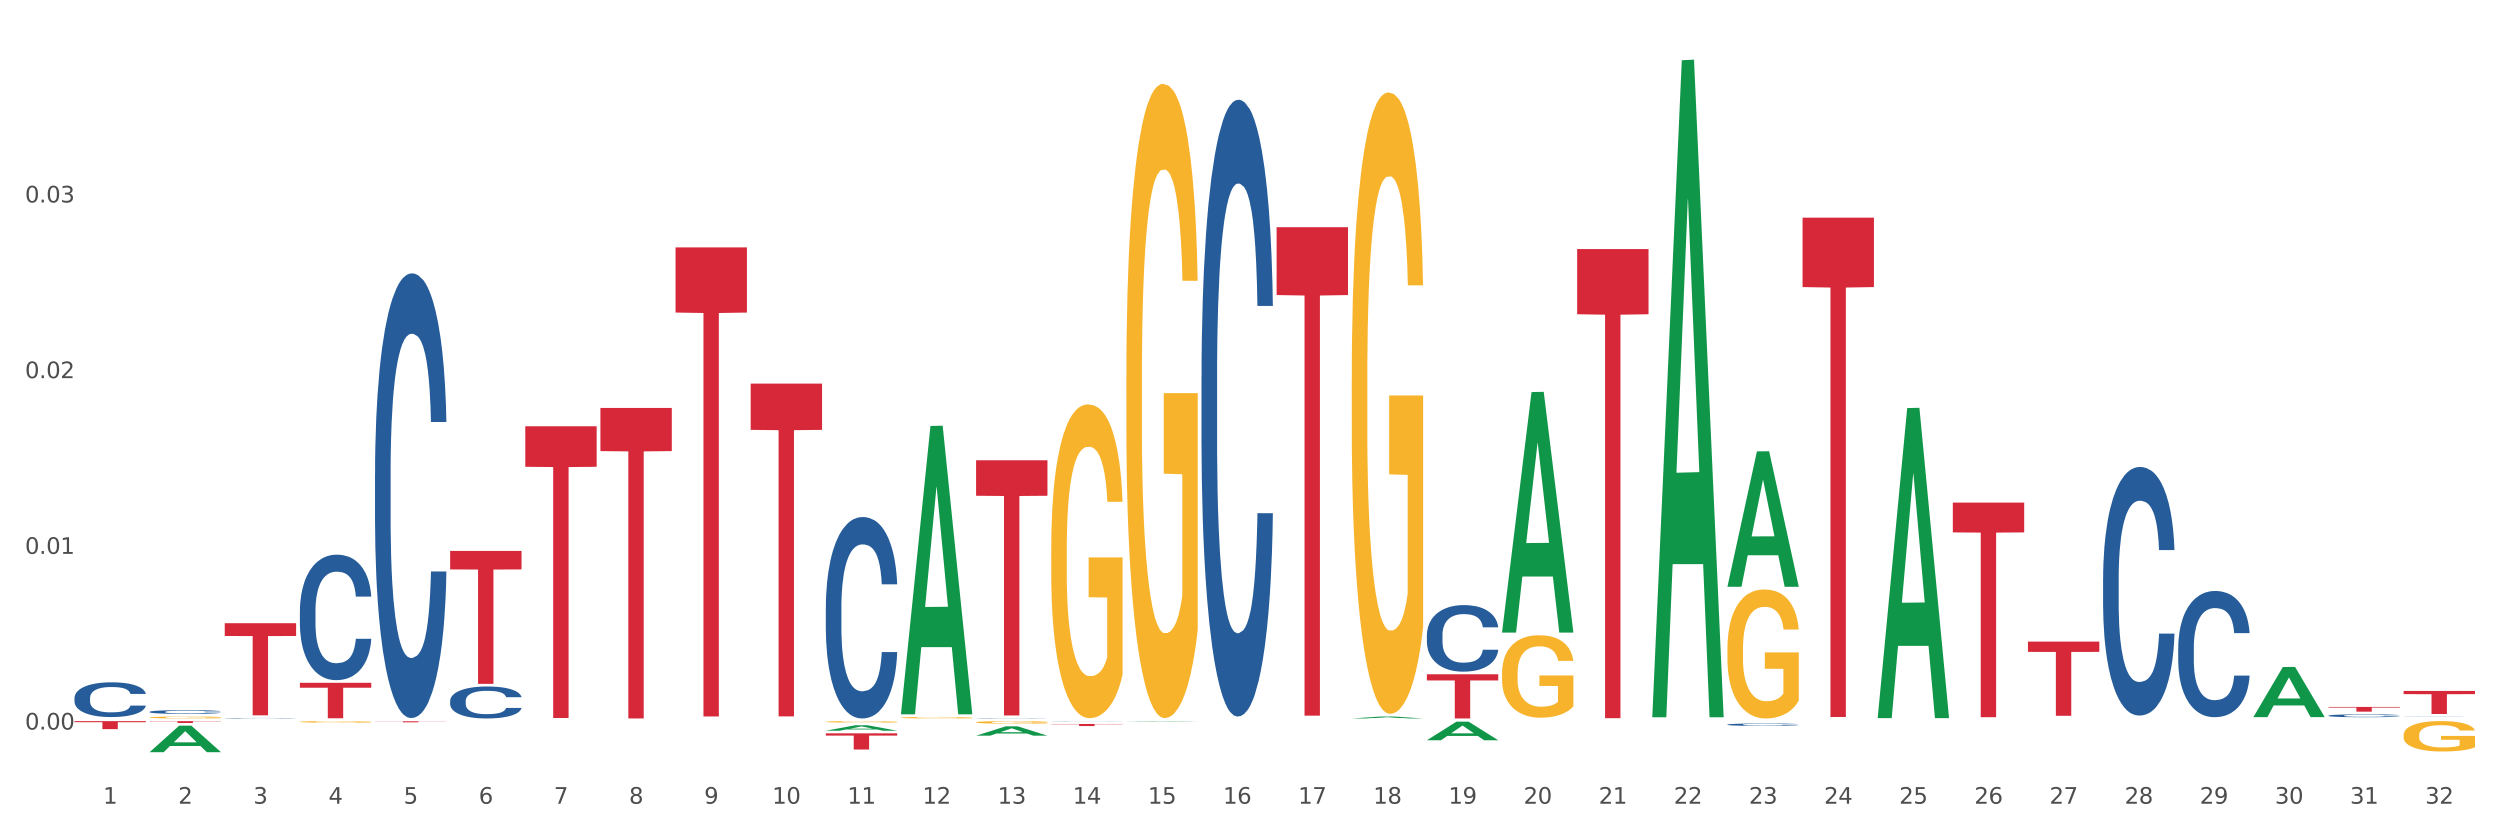 <?xml version="1.0" encoding="utf-8" standalone="no"?>
<!DOCTYPE svg PUBLIC "-//W3C//DTD SVG 1.1//EN"
  "http://www.w3.org/Graphics/SVG/1.1/DTD/svg11.dtd">
<svg xmlns:xlink="http://www.w3.org/1999/xlink" width="1080pt" height="360pt" viewBox="0 0 1080 360" xmlns="http://www.w3.org/2000/svg" version="1.1">
 <rect x="0" y="0" width="1080" height="360" fill="#333333" stroke="none"/>
 <defs>
  <style type="text/css">*{stroke-linejoin: round; stroke-linecap: butt}</style>
 </defs>
 <g id="figure_1">
  <g id="patch_1">
   <path d="M 0 360 
L 1080 360 
L 1080 0 
L 0 0 
z
" style="fill: #ffffff; stroke: #ffffff; stroke-linejoin: miter"/>
  </g>
  <g id="axes_1">
   <g id="matplotlib.axis_1">
    <g id="xtick_1">
     <g id="text_1">
      <!-- 1 -->
      <g style="fill: #4d4d4d" transform="translate(44.538 347.204) scale(0.096 -0.096)">
       <defs>
        <path id="DejaVuSans-31" d="M 794 531 
L 1825 531 
L 1825 4091 
L 703 3866 
L 703 4441 
L 1819 4666 
L 2450 4666 
L 2450 531 
L 3481 531 
L 3481 0 
L 794 0 
L 794 531 
z
" transform="scale(0.016)"/>
       </defs>
       <use xlink:href="#DejaVuSans-31"/>
      </g>
     </g>
    </g>
    <g id="xtick_2">
     <g id="text_2">
      <!-- 2 -->
      <g style="fill: #4d4d4d" transform="translate(76.996 347.204) scale(0.096 -0.096)">
       <defs>
        <path id="DejaVuSans-32" d="M 1228 531 
L 3431 531 
L 3431 0 
L 469 0 
L 469 531 
Q 828 903 1448 1529 
Q 2069 2156 2228 2338 
Q 2531 2678 2651 2914 
Q 2772 3150 2772 3378 
Q 2772 3750 2511 3984 
Q 2250 4219 1831 4219 
Q 1534 4219 1204 4116 
Q 875 4013 500 3803 
L 500 4441 
Q 881 4594 1212 4672 
Q 1544 4750 1819 4750 
Q 2544 4750 2975 4387 
Q 3406 4025 3406 3419 
Q 3406 3131 3298 2873 
Q 3191 2616 2906 2266 
Q 2828 2175 2409 1742 
Q 1991 1309 1228 531 
z
" transform="scale(0.016)"/>
       </defs>
       <use xlink:href="#DejaVuSans-32"/>
      </g>
     </g>
    </g>
    <g id="xtick_3">
     <g id="text_3">
      <!-- 3 -->
      <g style="fill: #4d4d4d" transform="translate(109.454 347.204) scale(0.096 -0.096)">
       <defs>
        <path id="DejaVuSans-33" d="M 2597 2516 
Q 3050 2419 3304 2112 
Q 3559 1806 3559 1356 
Q 3559 666 3084 287 
Q 2609 -91 1734 -91 
Q 1441 -91 1130 -33 
Q 819 25 488 141 
L 488 750 
Q 750 597 1062 519 
Q 1375 441 1716 441 
Q 2309 441 2620 675 
Q 2931 909 2931 1356 
Q 2931 1769 2642 2001 
Q 2353 2234 1838 2234 
L 1294 2234 
L 1294 2753 
L 1863 2753 
Q 2328 2753 2575 2939 
Q 2822 3125 2822 3475 
Q 2822 3834 2567 4026 
Q 2313 4219 1838 4219 
Q 1578 4219 1281 4162 
Q 984 4106 628 3988 
L 628 4550 
Q 988 4650 1302 4700 
Q 1616 4750 1894 4750 
Q 2613 4750 3031 4423 
Q 3450 4097 3450 3541 
Q 3450 3153 3228 2886 
Q 3006 2619 2597 2516 
z
" transform="scale(0.016)"/>
       </defs>
       <use xlink:href="#DejaVuSans-33"/>
      </g>
     </g>
    </g>
    <g id="xtick_4">
     <g id="text_4">
      <!-- 4 -->
      <g style="fill: #4d4d4d" transform="translate(141.912 347.204) scale(0.096 -0.096)">
       <defs>
        <path id="DejaVuSans-34" d="M 2419 4116 
L 825 1625 
L 2419 1625 
L 2419 4116 
z
M 2253 4666 
L 3047 4666 
L 3047 1625 
L 3713 1625 
L 3713 1100 
L 3047 1100 
L 3047 0 
L 2419 0 
L 2419 1100 
L 313 1100 
L 313 1709 
L 2253 4666 
z
" transform="scale(0.016)"/>
       </defs>
       <use xlink:href="#DejaVuSans-34"/>
      </g>
     </g>
    </g>
    <g id="xtick_5">
     <g id="text_5">
      <!-- 5 -->
      <g style="fill: #4d4d4d" transform="translate(174.369 347.204) scale(0.096 -0.096)">
       <defs>
        <path id="DejaVuSans-35" d="M 691 4666 
L 3169 4666 
L 3169 4134 
L 1269 4134 
L 1269 2991 
Q 1406 3038 1543 3061 
Q 1681 3084 1819 3084 
Q 2600 3084 3056 2656 
Q 3513 2228 3513 1497 
Q 3513 744 3044 326 
Q 2575 -91 1722 -91 
Q 1428 -91 1123 -41 
Q 819 9 494 109 
L 494 744 
Q 775 591 1075 516 
Q 1375 441 1709 441 
Q 2250 441 2565 725 
Q 2881 1009 2881 1497 
Q 2881 1984 2565 2268 
Q 2250 2553 1709 2553 
Q 1456 2553 1204 2497 
Q 953 2441 691 2322 
L 691 4666 
z
" transform="scale(0.016)"/>
       </defs>
       <use xlink:href="#DejaVuSans-35"/>
      </g>
     </g>
    </g>
    <g id="xtick_6">
     <g id="text_6">
      <!-- 6 -->
      <g style="fill: #4d4d4d" transform="translate(206.827 347.204) scale(0.096 -0.096)">
       <defs>
        <path id="DejaVuSans-36" d="M 2113 2584 
Q 1688 2584 1439 2293 
Q 1191 2003 1191 1497 
Q 1191 994 1439 701 
Q 1688 409 2113 409 
Q 2538 409 2786 701 
Q 3034 994 3034 1497 
Q 3034 2003 2786 2293 
Q 2538 2584 2113 2584 
z
M 3366 4563 
L 3366 3988 
Q 3128 4100 2886 4159 
Q 2644 4219 2406 4219 
Q 1781 4219 1451 3797 
Q 1122 3375 1075 2522 
Q 1259 2794 1537 2939 
Q 1816 3084 2150 3084 
Q 2853 3084 3261 2657 
Q 3669 2231 3669 1497 
Q 3669 778 3244 343 
Q 2819 -91 2113 -91 
Q 1303 -91 875 529 
Q 447 1150 447 2328 
Q 447 3434 972 4092 
Q 1497 4750 2381 4750 
Q 2619 4750 2861 4703 
Q 3103 4656 3366 4563 
z
" transform="scale(0.016)"/>
       </defs>
       <use xlink:href="#DejaVuSans-36"/>
      </g>
     </g>
    </g>
    <g id="xtick_7">
     <g id="text_7">
      <!-- 7 -->
      <g style="fill: #4d4d4d" transform="translate(239.285 347.204) scale(0.096 -0.096)">
       <defs>
        <path id="DejaVuSans-37" d="M 525 4666 
L 3525 4666 
L 3525 4397 
L 1831 0 
L 1172 0 
L 2766 4134 
L 525 4134 
L 525 4666 
z
" transform="scale(0.016)"/>
       </defs>
       <use xlink:href="#DejaVuSans-37"/>
      </g>
     </g>
    </g>
    <g id="xtick_8">
     <g id="text_8">
      <!-- 8 -->
      <g style="fill: #4d4d4d" transform="translate(271.743 347.204) scale(0.096 -0.096)">
       <defs>
        <path id="DejaVuSans-38" d="M 2034 2216 
Q 1584 2216 1326 1975 
Q 1069 1734 1069 1313 
Q 1069 891 1326 650 
Q 1584 409 2034 409 
Q 2484 409 2743 651 
Q 3003 894 3003 1313 
Q 3003 1734 2745 1975 
Q 2488 2216 2034 2216 
z
M 1403 2484 
Q 997 2584 770 2862 
Q 544 3141 544 3541 
Q 544 4100 942 4425 
Q 1341 4750 2034 4750 
Q 2731 4750 3128 4425 
Q 3525 4100 3525 3541 
Q 3525 3141 3298 2862 
Q 3072 2584 2669 2484 
Q 3125 2378 3379 2068 
Q 3634 1759 3634 1313 
Q 3634 634 3220 271 
Q 2806 -91 2034 -91 
Q 1263 -91 848 271 
Q 434 634 434 1313 
Q 434 1759 690 2068 
Q 947 2378 1403 2484 
z
M 1172 3481 
Q 1172 3119 1398 2916 
Q 1625 2713 2034 2713 
Q 2441 2713 2670 2916 
Q 2900 3119 2900 3481 
Q 2900 3844 2670 4047 
Q 2441 4250 2034 4250 
Q 1625 4250 1398 4047 
Q 1172 3844 1172 3481 
z
" transform="scale(0.016)"/>
       </defs>
       <use xlink:href="#DejaVuSans-38"/>
      </g>
     </g>
    </g>
    <g id="xtick_9">
     <g id="text_9">
      <!-- 9 -->
      <g style="fill: #4d4d4d" transform="translate(304.2 347.204) scale(0.096 -0.096)">
       <defs>
        <path id="DejaVuSans-39" d="M 703 97 
L 703 672 
Q 941 559 1184 500 
Q 1428 441 1663 441 
Q 2288 441 2617 861 
Q 2947 1281 2994 2138 
Q 2813 1869 2534 1725 
Q 2256 1581 1919 1581 
Q 1219 1581 811 2004 
Q 403 2428 403 3163 
Q 403 3881 828 4315 
Q 1253 4750 1959 4750 
Q 2769 4750 3195 4129 
Q 3622 3509 3622 2328 
Q 3622 1225 3098 567 
Q 2575 -91 1691 -91 
Q 1453 -91 1209 -44 
Q 966 3 703 97 
z
M 1959 2075 
Q 2384 2075 2632 2365 
Q 2881 2656 2881 3163 
Q 2881 3666 2632 3958 
Q 2384 4250 1959 4250 
Q 1534 4250 1286 3958 
Q 1038 3666 1038 3163 
Q 1038 2656 1286 2365 
Q 1534 2075 1959 2075 
z
" transform="scale(0.016)"/>
       </defs>
       <use xlink:href="#DejaVuSans-39"/>
      </g>
     </g>
    </g>
    <g id="xtick_10">
     <g id="text_10">
      <!-- 10 -->
      <g style="fill: #4d4d4d" transform="translate(333.604 347.204) scale(0.096 -0.096)">
       <defs>
        <path id="DejaVuSans-30" d="M 2034 4250 
Q 1547 4250 1301 3770 
Q 1056 3291 1056 2328 
Q 1056 1369 1301 889 
Q 1547 409 2034 409 
Q 2525 409 2770 889 
Q 3016 1369 3016 2328 
Q 3016 3291 2770 3770 
Q 2525 4250 2034 4250 
z
M 2034 4750 
Q 2819 4750 3233 4129 
Q 3647 3509 3647 2328 
Q 3647 1150 3233 529 
Q 2819 -91 2034 -91 
Q 1250 -91 836 529 
Q 422 1150 422 2328 
Q 422 3509 836 4129 
Q 1250 4750 2034 4750 
z
" transform="scale(0.016)"/>
       </defs>
       <use xlink:href="#DejaVuSans-31"/>
       <use xlink:href="#DejaVuSans-30" transform="translate(63.623 0)"/>
      </g>
     </g>
    </g>
    <g id="xtick_11">
     <g id="text_11">
      <!-- 11 -->
      <g style="fill: #4d4d4d" transform="translate(366.062 347.204) scale(0.096 -0.096)">
       <use xlink:href="#DejaVuSans-31"/>
       <use xlink:href="#DejaVuSans-31" transform="translate(63.623 0)"/>
      </g>
     </g>
    </g>
    <g id="xtick_12">
     <g id="text_12">
      <!-- 12 -->
      <g style="fill: #4d4d4d" transform="translate(398.52 347.204) scale(0.096 -0.096)">
       <use xlink:href="#DejaVuSans-31"/>
       <use xlink:href="#DejaVuSans-32" transform="translate(63.623 0)"/>
      </g>
     </g>
    </g>
    <g id="xtick_13">
     <g id="text_13">
      <!-- 13 -->
      <g style="fill: #4d4d4d" transform="translate(430.977 347.204) scale(0.096 -0.096)">
       <use xlink:href="#DejaVuSans-31"/>
       <use xlink:href="#DejaVuSans-33" transform="translate(63.623 0)"/>
      </g>
     </g>
    </g>
    <g id="xtick_14">
     <g id="text_14">
      <!-- 14 -->
      <g style="fill: #4d4d4d" transform="translate(463.435 347.204) scale(0.096 -0.096)">
       <use xlink:href="#DejaVuSans-31"/>
       <use xlink:href="#DejaVuSans-34" transform="translate(63.623 0)"/>
      </g>
     </g>
    </g>
    <g id="xtick_15">
     <g id="text_15">
      <!-- 15 -->
      <g style="fill: #4d4d4d" transform="translate(495.893 347.204) scale(0.096 -0.096)">
       <use xlink:href="#DejaVuSans-31"/>
       <use xlink:href="#DejaVuSans-35" transform="translate(63.623 0)"/>
      </g>
     </g>
    </g>
    <g id="xtick_16">
     <g id="text_16">
      <!-- 16 -->
      <g style="fill: #4d4d4d" transform="translate(528.351 347.204) scale(0.096 -0.096)">
       <use xlink:href="#DejaVuSans-31"/>
       <use xlink:href="#DejaVuSans-36" transform="translate(63.623 0)"/>
      </g>
     </g>
    </g>
    <g id="xtick_17">
     <g id="text_17">
      <!-- 17 -->
      <g style="fill: #4d4d4d" transform="translate(560.808 347.204) scale(0.096 -0.096)">
       <use xlink:href="#DejaVuSans-31"/>
       <use xlink:href="#DejaVuSans-37" transform="translate(63.623 0)"/>
      </g>
     </g>
    </g>
    <g id="xtick_18">
     <g id="text_18">
      <!-- 18 -->
      <g style="fill: #4d4d4d" transform="translate(593.266 347.204) scale(0.096 -0.096)">
       <use xlink:href="#DejaVuSans-31"/>
       <use xlink:href="#DejaVuSans-38" transform="translate(63.623 0)"/>
      </g>
     </g>
    </g>
    <g id="xtick_19">
     <g id="text_19">
      <!-- 19 -->
      <g style="fill: #4d4d4d" transform="translate(625.724 347.204) scale(0.096 -0.096)">
       <use xlink:href="#DejaVuSans-31"/>
       <use xlink:href="#DejaVuSans-39" transform="translate(63.623 0)"/>
      </g>
     </g>
    </g>
    <g id="xtick_20">
     <g id="text_20">
      <!-- 20 -->
      <g style="fill: #4d4d4d" transform="translate(658.182 347.204) scale(0.096 -0.096)">
       <use xlink:href="#DejaVuSans-32"/>
       <use xlink:href="#DejaVuSans-30" transform="translate(63.623 0)"/>
      </g>
     </g>
    </g>
    <g id="xtick_21">
     <g id="text_21">
      <!-- 21 -->
      <g style="fill: #4d4d4d" transform="translate(690.639 347.204) scale(0.096 -0.096)">
       <use xlink:href="#DejaVuSans-32"/>
       <use xlink:href="#DejaVuSans-31" transform="translate(63.623 0)"/>
      </g>
     </g>
    </g>
    <g id="xtick_22">
     <g id="text_22">
      <!-- 22 -->
      <g style="fill: #4d4d4d" transform="translate(723.097 347.204) scale(0.096 -0.096)">
       <use xlink:href="#DejaVuSans-32"/>
       <use xlink:href="#DejaVuSans-32" transform="translate(63.623 0)"/>
      </g>
     </g>
    </g>
    <g id="xtick_23">
     <g id="text_23">
      <!-- 23 -->
      <g style="fill: #4d4d4d" transform="translate(755.555 347.204) scale(0.096 -0.096)">
       <use xlink:href="#DejaVuSans-32"/>
       <use xlink:href="#DejaVuSans-33" transform="translate(63.623 0)"/>
      </g>
     </g>
    </g>
    <g id="xtick_24">
     <g id="text_24">
      <!-- 24 -->
      <g style="fill: #4d4d4d" transform="translate(788.013 347.204) scale(0.096 -0.096)">
       <use xlink:href="#DejaVuSans-32"/>
       <use xlink:href="#DejaVuSans-34" transform="translate(63.623 0)"/>
      </g>
     </g>
    </g>
    <g id="xtick_25">
     <g id="text_25">
      <!-- 25 -->
      <g style="fill: #4d4d4d" transform="translate(820.47 347.204) scale(0.096 -0.096)">
       <use xlink:href="#DejaVuSans-32"/>
       <use xlink:href="#DejaVuSans-35" transform="translate(63.623 0)"/>
      </g>
     </g>
    </g>
    <g id="xtick_26">
     <g id="text_26">
      <!-- 26 -->
      <g style="fill: #4d4d4d" transform="translate(852.928 347.204) scale(0.096 -0.096)">
       <use xlink:href="#DejaVuSans-32"/>
       <use xlink:href="#DejaVuSans-36" transform="translate(63.623 0)"/>
      </g>
     </g>
    </g>
    <g id="xtick_27">
     <g id="text_27">
      <!-- 27 -->
      <g style="fill: #4d4d4d" transform="translate(885.386 347.204) scale(0.096 -0.096)">
       <use xlink:href="#DejaVuSans-32"/>
       <use xlink:href="#DejaVuSans-37" transform="translate(63.623 0)"/>
      </g>
     </g>
    </g>
    <g id="xtick_28">
     <g id="text_28">
      <!-- 28 -->
      <g style="fill: #4d4d4d" transform="translate(917.844 347.204) scale(0.096 -0.096)">
       <use xlink:href="#DejaVuSans-32"/>
       <use xlink:href="#DejaVuSans-38" transform="translate(63.623 0)"/>
      </g>
     </g>
    </g>
    <g id="xtick_29">
     <g id="text_29">
      <!-- 29 -->
      <g style="fill: #4d4d4d" transform="translate(950.301 347.204) scale(0.096 -0.096)">
       <use xlink:href="#DejaVuSans-32"/>
       <use xlink:href="#DejaVuSans-39" transform="translate(63.623 0)"/>
      </g>
     </g>
    </g>
    <g id="xtick_30">
     <g id="text_30">
      <!-- 30 -->
      <g style="fill: #4d4d4d" transform="translate(982.759 347.204) scale(0.096 -0.096)">
       <use xlink:href="#DejaVuSans-33"/>
       <use xlink:href="#DejaVuSans-30" transform="translate(63.623 0)"/>
      </g>
     </g>
    </g>
    <g id="xtick_31">
     <g id="text_31">
      <!-- 31 -->
      <g style="fill: #4d4d4d" transform="translate(1015.217 347.204) scale(0.096 -0.096)">
       <use xlink:href="#DejaVuSans-33"/>
       <use xlink:href="#DejaVuSans-31" transform="translate(63.623 0)"/>
      </g>
     </g>
    </g>
    <g id="xtick_32">
     <g id="text_32">
      <!-- 32 -->
      <g style="fill: #4d4d4d" transform="translate(1047.675 347.204) scale(0.096 -0.096)">
       <use xlink:href="#DejaVuSans-33"/>
       <use xlink:href="#DejaVuSans-32" transform="translate(63.623 0)"/>
      </g>
     </g>
    </g>
    <g id="xtick_33"/>
    <g id="xtick_34"/>
    <g id="xtick_35"/>
    <g id="xtick_36"/>
    <g id="xtick_37"/>
    <g id="xtick_38"/>
    <g id="xtick_39"/>
    <g id="xtick_40"/>
    <g id="xtick_41"/>
    <g id="xtick_42"/>
    <g id="xtick_43"/>
    <g id="xtick_44"/>
    <g id="xtick_45"/>
    <g id="xtick_46"/>
    <g id="xtick_47"/>
    <g id="xtick_48"/>
    <g id="xtick_49"/>
    <g id="xtick_50"/>
    <g id="xtick_51"/>
    <g id="xtick_52"/>
    <g id="xtick_53"/>
    <g id="xtick_54"/>
    <g id="xtick_55"/>
    <g id="xtick_56"/>
    <g id="xtick_57"/>
    <g id="xtick_58"/>
    <g id="xtick_59"/>
    <g id="xtick_60"/>
    <g id="xtick_61"/>
    <g id="xtick_62"/>
    <g id="xtick_63"/>
   </g>
   <g id="matplotlib.axis_2">
    <g id="ytick_1">
     <g id="text_33">
      <!-- 0.00 -->
      <g style="fill: #4d4d4d" transform="translate(10.8 315.166) scale(0.096 -0.096)">
       <defs>
        <path id="DejaVuSans-2e" d="M 684 794 
L 1344 794 
L 1344 0 
L 684 0 
L 684 794 
z
" transform="scale(0.016)"/>
       </defs>
       <use xlink:href="#DejaVuSans-30"/>
       <use xlink:href="#DejaVuSans-2e" transform="translate(63.623 0)"/>
       <use xlink:href="#DejaVuSans-30" transform="translate(95.41 0)"/>
       <use xlink:href="#DejaVuSans-30" transform="translate(159.033 0)"/>
      </g>
     </g>
    </g>
    <g id="ytick_2">
     <g id="text_34">
      <!-- 0.01 -->
      <g style="fill: #4d4d4d" transform="translate(10.8 239.266) scale(0.096 -0.096)">
       <use xlink:href="#DejaVuSans-30"/>
       <use xlink:href="#DejaVuSans-2e" transform="translate(63.623 0)"/>
       <use xlink:href="#DejaVuSans-30" transform="translate(95.41 0)"/>
       <use xlink:href="#DejaVuSans-31" transform="translate(159.033 0)"/>
      </g>
     </g>
    </g>
    <g id="ytick_3">
     <g id="text_35">
      <!-- 0.02 -->
      <g style="fill: #4d4d4d" transform="translate(10.8 163.366) scale(0.096 -0.096)">
       <use xlink:href="#DejaVuSans-30"/>
       <use xlink:href="#DejaVuSans-2e" transform="translate(63.623 0)"/>
       <use xlink:href="#DejaVuSans-30" transform="translate(95.41 0)"/>
       <use xlink:href="#DejaVuSans-32" transform="translate(159.033 0)"/>
      </g>
     </g>
    </g>
    <g id="ytick_4">
     <g id="text_36">
      <!-- 0.03 -->
      <g style="fill: #4d4d4d" transform="translate(10.8 87.465) scale(0.096 -0.096)">
       <use xlink:href="#DejaVuSans-30"/>
       <use xlink:href="#DejaVuSans-2e" transform="translate(63.623 0)"/>
       <use xlink:href="#DejaVuSans-30" transform="translate(95.41 0)"/>
       <use xlink:href="#DejaVuSans-33" transform="translate(159.033 0)"/>
      </g>
     </g>
    </g>
    <g id="ytick_5"/>
    <g id="ytick_6"/>
    <g id="ytick_7"/>
    <g id="ytick_8"/>
   </g>
   <g id="PolyCollection_1">
    <path d="M 64.633 324.928 
L 64.665 324.917 
L 77.38 313.495 
L 82.657 313.485 
L 95.468 324.95 
L 89.364 324.95 
L 86.599 322.28 
L 73.47 322.28 
L 73.375 322.323 
L 70.704 324.95 
L 64.633 324.95 
L 64.633 324.928 
L 75.123 320.686 
L 84.946 320.676 
L 80.082 315.928 
L 80.018 315.907 
L 79.955 315.939 
L 75.091 320.676 
L 75.123 320.686 
L 64.633 324.928 
z
" clip-path="url(#p46fc3858c4)" style="fill: #109648"/>
    <path d="M 778.703 94.039 
L 809.538 94.039 
L 809.538 124.016 
L 797.409 124.218 
L 797.409 309.75 
L 790.759 309.75 
L 790.759 124.218 
L 778.703 124.016 
L 778.703 94.242 
L 778.703 94.039 
z
" clip-path="url(#p46fc3858c4)" style="fill: #d62839"/>
    <path d="M 681.33 107.592 
L 712.165 107.592 
L 712.165 135.756 
L 700.035 135.946 
L 700.035 310.259 
L 693.386 310.259 
L 693.386 135.946 
L 681.33 135.756 
L 681.33 107.782 
L 681.33 107.592 
z
" clip-path="url(#p46fc3858c4)" style="fill: #d62839"/>
    <path d="M 616.414 291.297 
L 647.249 291.297 
L 647.249 293.948 
L 635.12 293.966 
L 635.12 310.376 
L 628.471 310.376 
L 628.471 293.966 
L 616.414 293.948 
L 616.414 291.315 
L 616.414 291.297 
z
" clip-path="url(#p46fc3858c4)" style="fill: #d62839"/>
    <path d="M 551.499 98.138 
L 582.334 98.138 
L 582.334 127.464 
L 570.204 127.662 
L 570.204 309.17 
L 563.555 309.17 
L 563.555 127.662 
L 551.499 127.464 
L 551.499 98.336 
L 551.499 98.138 
z
" clip-path="url(#p46fc3858c4)" style="fill: #d62839"/>
    <path d="M 454.126 312.754 
L 484.961 312.754 
L 484.961 312.879 
L 472.831 312.88 
L 472.831 313.652 
L 466.182 313.652 
L 466.182 312.88 
L 454.126 312.879 
L 454.126 312.755 
L 454.126 312.754 
z
" clip-path="url(#p46fc3858c4)" style="fill: #d62839"/>
    <path d="M 421.668 198.848 
L 452.503 198.848 
L 452.503 214.165 
L 440.373 214.269 
L 440.373 309.068 
L 433.724 309.068 
L 433.724 214.269 
L 421.668 214.165 
L 421.668 198.952 
L 421.668 198.848 
z
" clip-path="url(#p46fc3858c4)" style="fill: #d62839"/>
    <path d="M 356.752 316.809 
L 387.587 316.809 
L 387.587 317.782 
L 375.458 317.788 
L 375.458 323.808 
L 368.809 323.808 
L 368.809 317.788 
L 356.752 317.782 
L 356.752 316.816 
L 356.752 316.809 
z
" clip-path="url(#p46fc3858c4)" style="fill: #d62839"/>
    <path d="M 324.295 165.727 
L 355.13 165.727 
L 355.13 185.703 
L 343 185.838 
L 343 309.473 
L 336.351 309.473 
L 336.351 185.838 
L 324.295 185.703 
L 324.295 165.862 
L 324.295 165.727 
z
" clip-path="url(#p46fc3858c4)" style="fill: #d62839"/>
    <path d="M 291.837 106.864 
L 322.672 106.864 
L 322.672 135.024 
L 310.542 135.215 
L 310.542 309.504 
L 303.893 309.504 
L 303.893 135.215 
L 291.837 135.024 
L 291.837 107.054 
L 291.837 106.864 
z
" clip-path="url(#p46fc3858c4)" style="fill: #d62839"/>
    <path d="M 259.379 176.232 
L 290.214 176.232 
L 290.214 194.873 
L 278.085 194.999 
L 278.085 310.376 
L 271.436 310.376 
L 271.436 194.999 
L 259.379 194.873 
L 259.379 176.358 
L 259.379 176.232 
z
" clip-path="url(#p46fc3858c4)" style="fill: #d62839"/>
    <path d="M 226.921 184.137 
L 257.756 184.137 
L 257.756 201.651 
L 245.627 201.77 
L 245.627 310.173 
L 238.978 310.173 
L 238.978 201.77 
L 226.921 201.651 
L 226.921 184.255 
L 226.921 184.137 
z
" clip-path="url(#p46fc3858c4)" style="fill: #d62839"/>
    <path d="M 194.464 238.012 
L 225.299 238.012 
L 225.299 245.99 
L 213.169 246.044 
L 213.169 295.424 
L 206.52 295.424 
L 206.52 246.044 
L 194.464 245.99 
L 194.464 238.065 
L 194.464 238.012 
z
" clip-path="url(#p46fc3858c4)" style="fill: #d62839"/>
    <path d="M 162.006 311.595 
L 192.841 311.595 
L 192.841 311.659 
L 180.711 311.659 
L 180.711 312.05 
L 174.062 312.05 
L 174.062 311.659 
L 162.006 311.659 
L 162.006 311.596 
L 162.006 311.595 
z
" clip-path="url(#p46fc3858c4)" style="fill: #d62839"/>
    <path d="M 129.548 294.969 
L 160.383 294.969 
L 160.383 297.097 
L 148.254 297.111 
L 148.254 310.277 
L 141.605 310.277 
L 141.605 297.111 
L 129.548 297.097 
L 129.548 294.984 
L 129.548 294.969 
z
" clip-path="url(#p46fc3858c4)" style="fill: #d62839"/>
    <path d="M 97.09 269.217 
L 127.925 269.217 
L 127.925 274.748 
L 115.796 274.785 
L 115.796 309.016 
L 109.147 309.016 
L 109.147 274.785 
L 97.09 274.748 
L 97.09 269.254 
L 97.09 269.217 
z
" clip-path="url(#p46fc3858c4)" style="fill: #d62839"/>
    <path d="M 843.619 217.116 
L 874.454 217.116 
L 874.454 230 
L 862.324 230.087 
L 862.324 309.825 
L 855.675 309.825 
L 855.675 230.087 
L 843.619 230 
L 843.619 217.203 
L 843.619 217.116 
z
" clip-path="url(#p46fc3858c4)" style="fill: #d62839"/>
    <path d="M 876.076 277.16 
L 906.911 277.16 
L 906.911 281.615 
L 894.782 281.645 
L 894.782 309.219 
L 888.133 309.219 
L 888.133 281.645 
L 876.076 281.615 
L 876.076 277.19 
L 876.076 277.16 
z
" clip-path="url(#p46fc3858c4)" style="fill: #d62839"/>
    <path d="M 1005.907 305.399 
L 1036.742 305.399 
L 1036.742 305.684 
L 1024.613 305.686 
L 1024.613 307.448 
L 1017.964 307.448 
L 1017.964 305.686 
L 1005.907 305.684 
L 1005.907 305.401 
L 1005.907 305.399 
z
" clip-path="url(#p46fc3858c4)" style="fill: #d62839"/>
    <path d="M 1038.365 298.494 
L 1069.2 298.494 
L 1069.2 299.876 
L 1057.071 299.885 
L 1057.071 308.437 
L 1050.421 308.437 
L 1050.421 299.885 
L 1038.365 299.876 
L 1038.365 298.504 
L 1038.365 298.494 
z
" clip-path="url(#p46fc3858c4)" style="fill: #d62839"/>
    <path d="M 97.09 310.256 
L 97.127 310.256 
L 97.127 310.251 
L 97.236 310.243 
L 97.637 310.229 
L 98.147 310.219 
L 99.022 310.206 
L 99.496 310.201 
L 100.116 310.195 
L 101.391 310.186 
L 102.849 310.178 
L 103.87 310.174 
L 104.635 310.171 
L 106.348 310.166 
L 107.332 310.164 
L 108.353 310.162 
L 109.228 310.161 
L 110.686 310.16 
L 111.852 310.159 
L 113.2 310.159 
L 114.33 310.159 
L 115.825 310.16 
L 118.012 310.162 
L 118.85 310.164 
L 119.98 310.166 
L 121.146 310.169 
L 122.094 310.172 
L 123.187 310.177 
L 124.317 310.183 
L 125.41 310.19 
L 126.176 310.197 
L 126.795 310.205 
L 127.342 310.214 
L 127.743 310.223 
L 127.925 310.231 
L 121.255 310.231 
L 121.073 310.224 
L 120.709 310.216 
L 120.344 310.211 
L 119.943 310.206 
L 119.324 310.201 
L 118.777 310.198 
L 117.866 310.194 
L 117.027 310.192 
L 116.335 310.191 
L 115.497 310.19 
L 113.711 310.188 
L 112.435 310.188 
L 111.633 310.189 
L 110.649 310.19 
L 109.811 310.191 
L 108.827 310.193 
L 108.061 310.196 
L 107.296 310.199 
L 106.859 310.202 
L 106.202 310.206 
L 105.765 310.21 
L 105.182 310.216 
L 104.854 310.22 
L 104.271 310.232 
L 104.016 310.24 
L 103.906 310.246 
L 103.833 310.252 
L 103.833 310.283 
L 104.052 310.297 
L 104.234 310.303 
L 104.526 310.31 
L 105.073 310.318 
L 105.874 310.327 
L 106.713 310.333 
L 107.405 310.337 
L 108.061 310.339 
L 108.717 310.342 
L 109.519 310.344 
L 110.175 310.345 
L 111.159 310.346 
L 112.326 310.347 
L 113.237 310.347 
L 115.096 310.346 
L 115.934 310.345 
L 116.736 310.343 
L 117.611 310.341 
L 118.303 310.339 
L 118.704 310.337 
L 119.36 310.333 
L 119.87 310.329 
L 120.308 310.325 
L 120.599 310.321 
L 120.927 310.315 
L 121.183 310.308 
L 121.255 310.304 
L 127.925 310.304 
L 127.78 310.312 
L 127.524 310.318 
L 127.014 310.328 
L 126.613 310.333 
L 125.994 310.34 
L 125.338 310.345 
L 124.426 310.351 
L 123.588 310.356 
L 122.713 310.36 
L 121.766 310.364 
L 120.053 310.368 
L 119.433 310.37 
L 118.121 310.372 
L 117.1 310.374 
L 115.606 310.375 
L 114.075 310.376 
L 112.471 310.376 
L 111.05 310.376 
L 109.483 310.374 
L 108.499 310.373 
L 107.405 310.371 
L 106.13 310.369 
L 104.927 310.365 
L 103.797 310.361 
L 102.74 310.357 
L 101.756 310.352 
L 100.48 310.343 
L 99.532 310.335 
L 98.84 310.327 
L 98.366 310.32 
L 97.892 310.312 
L 97.637 310.306 
L 97.236 310.292 
L 97.09 310.28 
L 97.09 310.256 
z
" clip-path="url(#p46fc3858c4)" style="fill: #255c99"/>
    <path d="M 129.548 263.971 
L 129.585 263.921 
L 129.585 262.535 
L 129.694 260.653 
L 130.095 257.187 
L 130.605 254.563 
L 131.48 251.494 
L 131.954 250.206 
L 132.573 248.77 
L 133.849 246.443 
L 135.307 244.463 
L 136.328 243.374 
L 137.093 242.68 
L 138.806 241.443 
L 139.79 240.898 
L 140.811 240.452 
L 141.685 240.155 
L 143.143 239.809 
L 144.31 239.66 
L 145.658 239.611 
L 146.788 239.66 
L 148.282 239.858 
L 150.469 240.452 
L 151.308 240.799 
L 152.437 241.393 
L 153.604 242.185 
L 154.551 242.977 
L 155.645 244.116 
L 156.775 245.602 
L 157.868 247.483 
L 158.634 249.216 
L 159.253 251.048 
L 159.8 253.276 
L 160.201 255.702 
L 160.383 257.732 
L 153.713 257.732 
L 153.531 255.9 
L 153.166 253.92 
L 152.802 252.583 
L 152.401 251.494 
L 151.781 250.256 
L 151.235 249.464 
L 150.323 248.523 
L 149.485 247.929 
L 148.793 247.582 
L 147.954 247.285 
L 146.168 246.988 
L 144.893 246.988 
L 144.091 247.087 
L 143.107 247.335 
L 142.269 247.681 
L 141.284 248.275 
L 140.519 248.919 
L 139.754 249.761 
L 139.316 250.355 
L 138.66 251.444 
L 138.223 252.335 
L 137.64 253.87 
L 137.312 254.959 
L 136.728 257.782 
L 136.473 259.861 
L 136.364 261.297 
L 136.291 262.881 
L 136.291 270.605 
L 136.51 274.071 
L 136.692 275.556 
L 136.984 277.24 
L 137.53 279.418 
L 138.332 281.547 
L 139.17 283.082 
L 139.863 284.023 
L 140.519 284.716 
L 141.175 285.261 
L 141.977 285.756 
L 142.633 286.053 
L 143.617 286.35 
L 144.783 286.498 
L 145.695 286.498 
L 147.553 286.251 
L 148.392 286.003 
L 149.194 285.657 
L 150.068 285.112 
L 150.761 284.518 
L 151.162 284.072 
L 151.818 283.132 
L 152.328 282.141 
L 152.766 281.003 
L 153.057 280.012 
L 153.385 278.527 
L 153.64 276.844 
L 153.713 275.952 
L 160.383 275.952 
L 160.237 277.735 
L 159.982 279.468 
L 159.472 281.795 
L 159.071 283.132 
L 158.451 284.765 
L 157.795 286.152 
L 156.884 287.687 
L 156.046 288.825 
L 155.171 289.816 
L 154.223 290.707 
L 152.51 291.945 
L 151.891 292.291 
L 150.579 292.885 
L 149.558 293.232 
L 148.064 293.579 
L 146.533 293.777 
L 144.929 293.826 
L 143.508 293.727 
L 141.94 293.43 
L 140.956 293.133 
L 139.863 292.687 
L 138.587 291.994 
L 137.385 291.152 
L 136.255 290.162 
L 135.198 289.023 
L 134.214 287.736 
L 132.938 285.607 
L 131.99 283.528 
L 131.298 281.597 
L 130.824 279.963 
L 130.35 277.883 
L 130.095 276.447 
L 129.694 272.982 
L 129.548 269.763 
L 129.548 263.971 
z
" clip-path="url(#p46fc3858c4)" style="fill: #255c99"/>
    <path d="M 162.006 204.412 
L 162.042 204.237 
L 162.042 199.324 
L 162.152 192.657 
L 162.553 180.376 
L 163.063 171.077 
L 163.938 160.199 
L 164.412 155.637 
L 165.031 150.549 
L 166.307 142.303 
L 167.765 135.285 
L 168.785 131.425 
L 169.551 128.968 
L 171.264 124.582 
L 172.248 122.652 
L 173.268 121.073 
L 174.143 120.02 
L 175.601 118.792 
L 176.767 118.266 
L 178.116 118.09 
L 179.246 118.266 
L 180.74 118.968 
L 182.927 121.073 
L 183.765 122.301 
L 184.895 124.407 
L 186.062 127.214 
L 187.009 130.021 
L 188.103 134.056 
L 189.233 139.32 
L 190.326 145.987 
L 191.091 152.128 
L 191.711 158.62 
L 192.258 166.515 
L 192.659 175.112 
L 192.841 182.306 
L 186.171 182.306 
L 185.989 175.814 
L 185.624 168.796 
L 185.26 164.059 
L 184.859 160.199 
L 184.239 155.812 
L 183.692 153.005 
L 182.781 149.672 
L 181.943 147.566 
L 181.25 146.338 
L 180.412 145.285 
L 178.626 144.233 
L 177.351 144.233 
L 176.549 144.583 
L 175.565 145.461 
L 174.726 146.689 
L 173.742 148.794 
L 172.977 151.075 
L 172.211 154.058 
L 171.774 156.163 
L 171.118 160.023 
L 170.681 163.181 
L 170.097 168.62 
L 169.769 172.48 
L 169.186 182.481 
L 168.931 189.85 
L 168.822 194.938 
L 168.749 200.552 
L 168.749 227.923 
L 168.968 240.204 
L 169.15 245.468 
L 169.441 251.433 
L 169.988 259.153 
L 170.79 266.698 
L 171.628 272.137 
L 172.321 275.47 
L 172.977 277.927 
L 173.633 279.856 
L 174.435 281.611 
L 175.091 282.664 
L 176.075 283.716 
L 177.241 284.243 
L 178.152 284.243 
L 180.011 283.366 
L 180.85 282.488 
L 181.651 281.26 
L 182.526 279.33 
L 183.219 277.225 
L 183.62 275.646 
L 184.276 272.312 
L 184.786 268.803 
L 185.223 264.768 
L 185.515 261.259 
L 185.843 255.995 
L 186.098 250.03 
L 186.171 246.872 
L 192.841 246.872 
L 192.695 253.188 
L 192.44 259.329 
L 191.93 267.575 
L 191.529 272.312 
L 190.909 278.102 
L 190.253 283.015 
L 189.342 288.454 
L 188.504 292.489 
L 187.629 295.998 
L 186.681 299.156 
L 184.968 303.542 
L 184.349 304.771 
L 183.036 306.876 
L 182.016 308.104 
L 180.521 309.332 
L 178.991 310.034 
L 177.387 310.21 
L 175.966 309.859 
L 174.398 308.806 
L 173.414 307.753 
L 172.321 306.174 
L 171.045 303.718 
L 169.842 300.735 
L 168.712 297.226 
L 167.655 293.191 
L 166.671 288.629 
L 165.396 281.085 
L 164.448 273.716 
L 163.755 266.873 
L 163.282 261.083 
L 162.808 253.714 
L 162.553 248.626 
L 162.152 236.345 
L 162.006 224.94 
L 162.006 204.412 
z
" clip-path="url(#p46fc3858c4)" style="fill: #255c99"/>
    <path d="M 194.464 302.772 
L 194.5 302.759 
L 194.5 302.406 
L 194.61 301.927 
L 195.01 301.044 
L 195.521 300.376 
L 196.395 299.594 
L 196.869 299.266 
L 197.489 298.9 
L 198.765 298.307 
L 200.222 297.803 
L 201.243 297.525 
L 202.008 297.349 
L 203.721 297.034 
L 204.706 296.895 
L 205.726 296.781 
L 206.601 296.706 
L 208.059 296.617 
L 209.225 296.58 
L 210.574 296.567 
L 211.704 296.58 
L 213.198 296.63 
L 215.385 296.781 
L 216.223 296.87 
L 217.353 297.021 
L 218.519 297.223 
L 219.467 297.425 
L 220.56 297.715 
L 221.69 298.093 
L 222.784 298.572 
L 223.549 299.014 
L 224.169 299.48 
L 224.715 300.048 
L 225.116 300.666 
L 225.299 301.183 
L 218.629 301.183 
L 218.446 300.716 
L 218.082 300.212 
L 217.717 299.871 
L 217.317 299.594 
L 216.697 299.278 
L 216.15 299.077 
L 215.239 298.837 
L 214.401 298.686 
L 213.708 298.597 
L 212.87 298.522 
L 211.084 298.446 
L 209.808 298.446 
L 209.006 298.471 
L 208.022 298.534 
L 207.184 298.623 
L 206.2 298.774 
L 205.435 298.938 
L 204.669 299.152 
L 204.232 299.304 
L 203.576 299.581 
L 203.138 299.808 
L 202.555 300.199 
L 202.227 300.476 
L 201.644 301.195 
L 201.389 301.725 
L 201.279 302.091 
L 201.207 302.494 
L 201.207 304.461 
L 201.425 305.344 
L 201.608 305.723 
L 201.899 306.151 
L 202.446 306.706 
L 203.248 307.248 
L 204.086 307.639 
L 204.778 307.879 
L 205.435 308.056 
L 206.091 308.194 
L 206.892 308.32 
L 207.549 308.396 
L 208.533 308.472 
L 209.699 308.51 
L 210.61 308.51 
L 212.469 308.447 
L 213.307 308.383 
L 214.109 308.295 
L 214.984 308.156 
L 215.676 308.005 
L 216.077 307.892 
L 216.733 307.652 
L 217.244 307.4 
L 217.681 307.11 
L 217.973 306.858 
L 218.301 306.479 
L 218.556 306.05 
L 218.629 305.823 
L 225.299 305.823 
L 225.153 306.277 
L 224.898 306.719 
L 224.387 307.312 
L 223.986 307.652 
L 223.367 308.068 
L 222.711 308.421 
L 221.8 308.812 
L 220.961 309.102 
L 220.087 309.355 
L 219.139 309.582 
L 217.426 309.897 
L 216.806 309.985 
L 215.494 310.136 
L 214.474 310.225 
L 212.979 310.313 
L 211.448 310.363 
L 209.845 310.376 
L 208.423 310.351 
L 206.856 310.275 
L 205.872 310.199 
L 204.778 310.086 
L 203.503 309.909 
L 202.3 309.695 
L 201.17 309.443 
L 200.113 309.153 
L 199.129 308.825 
L 197.853 308.283 
L 196.906 307.753 
L 196.213 307.261 
L 195.739 306.845 
L 195.266 306.315 
L 195.01 305.95 
L 194.61 305.067 
L 194.464 304.247 
L 194.464 302.772 
z
" clip-path="url(#p46fc3858c4)" style="fill: #255c99"/>
    <path d="M 356.752 262.457 
L 356.789 262.378 
L 356.789 260.152 
L 356.898 257.133 
L 357.299 251.57 
L 357.809 247.358 
L 358.684 242.431 
L 359.158 240.365 
L 359.778 238.06 
L 361.053 234.325 
L 362.511 231.147 
L 363.532 229.398 
L 364.297 228.286 
L 366.01 226.299 
L 366.994 225.425 
L 368.015 224.71 
L 368.89 224.233 
L 370.348 223.677 
L 371.514 223.438 
L 372.862 223.359 
L 373.992 223.438 
L 375.487 223.756 
L 377.674 224.71 
L 378.512 225.266 
L 379.642 226.22 
L 380.808 227.491 
L 381.756 228.763 
L 382.849 230.59 
L 383.979 232.974 
L 385.072 235.994 
L 385.838 238.776 
L 386.457 241.716 
L 387.004 245.292 
L 387.405 249.186 
L 387.587 252.444 
L 380.917 252.444 
L 380.735 249.504 
L 380.371 246.325 
L 380.006 244.179 
L 379.605 242.431 
L 378.986 240.444 
L 378.439 239.173 
L 377.528 237.663 
L 376.689 236.709 
L 375.997 236.153 
L 375.159 235.676 
L 373.373 235.2 
L 372.097 235.2 
L 371.295 235.359 
L 370.311 235.756 
L 369.473 236.312 
L 368.489 237.266 
L 367.723 238.299 
L 366.958 239.65 
L 366.52 240.603 
L 365.864 242.352 
L 365.427 243.782 
L 364.844 246.246 
L 364.516 247.994 
L 363.933 252.524 
L 363.678 255.861 
L 363.568 258.166 
L 363.495 260.709 
L 363.495 273.106 
L 363.714 278.668 
L 363.896 281.052 
L 364.188 283.754 
L 364.735 287.251 
L 365.536 290.668 
L 366.375 293.132 
L 367.067 294.641 
L 367.723 295.754 
L 368.379 296.628 
L 369.181 297.423 
L 369.837 297.9 
L 370.821 298.376 
L 371.988 298.615 
L 372.899 298.615 
L 374.758 298.217 
L 375.596 297.82 
L 376.398 297.264 
L 377.273 296.39 
L 377.965 295.436 
L 378.366 294.721 
L 379.022 293.211 
L 379.532 291.622 
L 379.97 289.794 
L 380.261 288.205 
L 380.589 285.82 
L 380.844 283.119 
L 380.917 281.688 
L 387.587 281.688 
L 387.442 284.549 
L 387.186 287.33 
L 386.676 291.065 
L 386.275 293.211 
L 385.656 295.833 
L 385 298.059 
L 384.088 300.522 
L 383.25 302.35 
L 382.375 303.939 
L 381.428 305.37 
L 379.715 307.356 
L 379.095 307.913 
L 377.783 308.866 
L 376.762 309.422 
L 375.268 309.979 
L 373.737 310.297 
L 372.133 310.376 
L 370.712 310.217 
L 369.145 309.74 
L 368.161 309.263 
L 367.067 308.548 
L 365.792 307.436 
L 364.589 306.085 
L 363.459 304.495 
L 362.402 302.668 
L 361.418 300.601 
L 360.142 297.184 
L 359.194 293.847 
L 358.502 290.747 
L 358.028 288.125 
L 357.554 284.787 
L 357.299 282.483 
L 356.898 276.92 
L 356.752 271.755 
L 356.752 262.457 
z
" clip-path="url(#p46fc3858c4)" style="fill: #255c99"/>
    <path d="M 421.668 310.285 
L 421.704 310.285 
L 421.704 310.281 
L 421.814 310.275 
L 422.215 310.264 
L 422.725 310.256 
L 423.6 310.247 
L 424.074 310.243 
L 424.693 310.239 
L 425.969 310.232 
L 427.427 310.226 
L 428.447 310.222 
L 429.213 310.22 
L 430.926 310.217 
L 431.91 310.215 
L 432.93 310.213 
L 433.805 310.213 
L 435.263 310.212 
L 436.429 310.211 
L 437.778 310.211 
L 438.908 310.211 
L 440.402 310.212 
L 442.589 310.213 
L 443.427 310.215 
L 444.557 310.216 
L 445.724 310.219 
L 446.671 310.221 
L 447.765 310.225 
L 448.894 310.229 
L 449.988 310.235 
L 450.753 310.24 
L 451.373 310.246 
L 451.92 310.253 
L 452.321 310.26 
L 452.503 310.266 
L 445.833 310.266 
L 445.651 310.261 
L 445.286 310.254 
L 444.922 310.25 
L 444.521 310.247 
L 443.901 310.243 
L 443.354 310.241 
L 442.443 310.238 
L 441.605 310.236 
L 440.912 310.235 
L 440.074 310.234 
L 438.288 310.233 
L 437.012 310.233 
L 436.211 310.234 
L 435.227 310.234 
L 434.388 310.235 
L 433.404 310.237 
L 432.639 310.239 
L 431.873 310.242 
L 431.436 310.244 
L 430.78 310.247 
L 430.343 310.25 
L 429.759 310.254 
L 429.431 310.258 
L 428.848 310.266 
L 428.593 310.273 
L 428.484 310.277 
L 428.411 310.282 
L 428.411 310.305 
L 428.629 310.316 
L 428.812 310.32 
L 429.103 310.325 
L 429.65 310.332 
L 430.452 310.339 
L 431.29 310.343 
L 431.983 310.346 
L 432.639 310.348 
L 433.295 310.35 
L 434.097 310.351 
L 434.753 310.352 
L 435.737 310.353 
L 436.903 310.354 
L 437.814 310.354 
L 439.673 310.353 
L 440.511 310.352 
L 441.313 310.351 
L 442.188 310.349 
L 442.881 310.348 
L 443.282 310.346 
L 443.938 310.343 
L 444.448 310.34 
L 444.885 310.337 
L 445.177 310.334 
L 445.505 310.329 
L 445.76 310.324 
L 445.833 310.322 
L 452.503 310.322 
L 452.357 310.327 
L 452.102 310.332 
L 451.592 310.339 
L 451.191 310.343 
L 450.571 310.348 
L 449.915 310.353 
L 449.004 310.357 
L 448.166 310.361 
L 447.291 310.364 
L 446.343 310.367 
L 444.63 310.37 
L 444.01 310.371 
L 442.698 310.373 
L 441.678 310.374 
L 440.183 310.375 
L 438.653 310.376 
L 437.049 310.376 
L 435.627 310.376 
L 434.06 310.375 
L 433.076 310.374 
L 431.983 310.373 
L 430.707 310.37 
L 429.504 310.368 
L 428.374 310.365 
L 427.317 310.361 
L 426.333 310.357 
L 425.058 310.351 
L 424.11 310.345 
L 423.417 310.339 
L 422.944 310.334 
L 422.47 310.327 
L 422.215 310.323 
L 421.814 310.313 
L 421.668 310.303 
L 421.668 310.285 
z
" clip-path="url(#p46fc3858c4)" style="fill: #255c99"/>
    <path d="M 454.126 311.56 
L 454.162 311.56 
L 454.162 311.558 
L 454.271 311.555 
L 454.672 311.549 
L 455.183 311.544 
L 456.057 311.539 
L 456.531 311.537 
L 457.151 311.535 
L 458.427 311.531 
L 459.884 311.527 
L 460.905 311.525 
L 461.67 311.524 
L 463.383 311.522 
L 464.368 311.521 
L 465.388 311.52 
L 466.263 311.52 
L 467.721 311.519 
L 468.887 311.519 
L 470.236 311.519 
L 471.366 311.519 
L 472.86 311.519 
L 475.047 311.52 
L 475.885 311.521 
L 477.015 311.522 
L 478.181 311.523 
L 479.129 311.525 
L 480.222 311.527 
L 481.352 311.529 
L 482.446 311.532 
L 483.211 311.535 
L 483.831 311.538 
L 484.377 311.542 
L 484.778 311.546 
L 484.961 311.55 
L 478.291 311.55 
L 478.108 311.547 
L 477.744 311.543 
L 477.379 311.541 
L 476.978 311.539 
L 476.359 311.537 
L 475.812 311.536 
L 474.901 311.534 
L 474.063 311.533 
L 473.37 311.533 
L 472.532 311.532 
L 470.746 311.532 
L 469.47 311.532 
L 468.668 311.532 
L 467.684 311.532 
L 466.846 311.533 
L 465.862 311.534 
L 465.096 311.535 
L 464.331 311.536 
L 463.894 311.537 
L 463.238 311.539 
L 462.8 311.541 
L 462.217 311.543 
L 461.889 311.545 
L 461.306 311.55 
L 461.051 311.553 
L 460.941 311.556 
L 460.869 311.559 
L 460.869 311.572 
L 461.087 311.578 
L 461.269 311.58 
L 461.561 311.583 
L 462.108 311.587 
L 462.91 311.59 
L 463.748 311.593 
L 464.44 311.594 
L 465.096 311.596 
L 465.753 311.597 
L 466.554 311.597 
L 467.21 311.598 
L 468.195 311.598 
L 469.361 311.599 
L 470.272 311.599 
L 472.131 311.598 
L 472.969 311.598 
L 473.771 311.597 
L 474.646 311.596 
L 475.338 311.595 
L 475.739 311.595 
L 476.395 311.593 
L 476.906 311.591 
L 477.343 311.589 
L 477.635 311.588 
L 477.963 311.585 
L 478.218 311.582 
L 478.291 311.581 
L 484.961 311.581 
L 484.815 311.584 
L 484.56 311.587 
L 484.049 311.591 
L 483.648 311.593 
L 483.029 311.596 
L 482.373 311.598 
L 481.462 311.601 
L 480.623 311.603 
L 479.749 311.604 
L 478.801 311.606 
L 477.088 311.608 
L 476.468 311.609 
L 475.156 311.61 
L 474.136 311.61 
L 472.641 311.611 
L 471.11 311.611 
L 469.507 311.611 
L 468.085 311.611 
L 466.518 311.61 
L 465.534 311.61 
L 464.44 311.609 
L 463.165 311.608 
L 461.962 311.607 
L 460.832 311.605 
L 459.775 311.603 
L 458.791 311.601 
L 457.515 311.597 
L 456.568 311.594 
L 455.875 311.59 
L 455.401 311.588 
L 454.928 311.584 
L 454.672 311.582 
L 454.271 311.576 
L 454.126 311.57 
L 454.126 311.56 
z
" clip-path="url(#p46fc3858c4)" style="fill: #255c99"/>
    <path d="M 64.633 311.519 
L 95.468 311.519 
L 95.468 311.633 
L 83.338 311.634 
L 83.338 312.341 
L 76.689 312.341 
L 76.689 311.634 
L 64.633 311.633 
L 64.633 311.52 
L 64.633 311.519 
z
" clip-path="url(#p46fc3858c4)" style="fill: #d62839"/>
    <path d="M 519.041 162.816 
L 519.078 162.573 
L 519.078 155.759 
L 519.187 146.511 
L 519.588 129.477 
L 520.098 116.579 
L 520.973 101.491 
L 521.447 95.164 
L 522.066 88.106 
L 523.342 76.669 
L 524.8 66.935 
L 525.82 61.581 
L 526.586 58.174 
L 528.299 52.09 
L 529.283 49.413 
L 530.304 47.223 
L 531.178 45.763 
L 532.636 44.059 
L 533.803 43.329 
L 535.151 43.086 
L 536.281 43.329 
L 537.775 44.303 
L 539.962 47.223 
L 540.801 48.927 
L 541.93 51.847 
L 543.097 55.74 
L 544.044 59.634 
L 545.138 65.231 
L 546.268 72.532 
L 547.361 81.779 
L 548.127 90.297 
L 548.746 99.301 
L 549.293 110.252 
L 549.694 122.176 
L 549.876 132.154 
L 543.206 132.154 
L 543.024 123.149 
L 542.659 113.415 
L 542.295 106.845 
L 541.894 101.491 
L 541.274 95.407 
L 540.728 91.513 
L 539.816 86.89 
L 538.978 83.969 
L 538.286 82.266 
L 537.447 80.806 
L 535.661 79.346 
L 534.386 79.346 
L 533.584 79.832 
L 532.6 81.049 
L 531.761 82.753 
L 530.777 85.673 
L 530.012 88.837 
L 529.247 92.974 
L 528.809 95.894 
L 528.153 101.248 
L 527.716 105.628 
L 527.133 113.172 
L 526.805 118.526 
L 526.221 132.397 
L 525.966 142.618 
L 525.857 149.675 
L 525.784 157.462 
L 525.784 195.425 
L 526.003 212.46 
L 526.185 219.761 
L 526.477 228.035 
L 527.023 238.742 
L 527.825 249.207 
L 528.663 256.751 
L 529.356 261.374 
L 530.012 264.781 
L 530.668 267.458 
L 531.47 269.892 
L 532.126 271.352 
L 533.11 272.812 
L 534.276 273.542 
L 535.188 273.542 
L 537.046 272.325 
L 537.885 271.109 
L 538.687 269.405 
L 539.561 266.728 
L 540.254 263.808 
L 540.655 261.618 
L 541.311 256.994 
L 541.821 252.127 
L 542.258 246.53 
L 542.55 241.663 
L 542.878 234.362 
L 543.133 226.088 
L 543.206 221.708 
L 549.876 221.708 
L 549.73 230.468 
L 549.475 238.986 
L 548.965 250.423 
L 548.564 256.994 
L 547.944 265.025 
L 547.288 271.839 
L 546.377 279.383 
L 545.539 284.98 
L 544.664 289.847 
L 543.716 294.227 
L 542.003 300.311 
L 541.384 302.014 
L 540.072 304.935 
L 539.051 306.638 
L 537.557 308.342 
L 536.026 309.315 
L 534.422 309.558 
L 533.001 309.072 
L 531.433 307.612 
L 530.449 306.151 
L 529.356 303.961 
L 528.08 300.554 
L 526.877 296.417 
L 525.748 291.55 
L 524.691 285.953 
L 523.707 279.626 
L 522.431 269.162 
L 521.483 258.941 
L 520.791 249.45 
L 520.317 241.419 
L 519.843 231.199 
L 519.588 224.141 
L 519.187 207.106 
L 519.041 191.288 
L 519.041 162.816 
z
" clip-path="url(#p46fc3858c4)" style="fill: #255c99"/>
    <path d="M 746.245 313.014 
L 746.282 313.013 
L 746.282 312.986 
L 746.391 312.95 
L 746.792 312.883 
L 747.302 312.833 
L 748.177 312.774 
L 748.651 312.749 
L 749.271 312.722 
L 750.546 312.677 
L 752.004 312.639 
L 753.025 312.618 
L 753.79 312.605 
L 755.503 312.581 
L 756.487 312.57 
L 757.508 312.562 
L 758.383 312.556 
L 759.84 312.549 
L 761.007 312.546 
L 762.355 312.545 
L 763.485 312.546 
L 764.98 312.55 
L 767.166 312.562 
L 768.005 312.568 
L 769.135 312.58 
L 770.301 312.595 
L 771.249 312.61 
L 772.342 312.632 
L 773.472 312.661 
L 774.565 312.697 
L 775.331 312.73 
L 775.95 312.765 
L 776.497 312.808 
L 776.898 312.855 
L 777.08 312.894 
L 770.41 312.894 
L 770.228 312.859 
L 769.864 312.821 
L 769.499 312.795 
L 769.098 312.774 
L 768.479 312.75 
L 767.932 312.735 
L 767.021 312.717 
L 766.182 312.705 
L 765.49 312.699 
L 764.652 312.693 
L 762.866 312.687 
L 761.59 312.687 
L 760.788 312.689 
L 759.804 312.694 
L 758.966 312.701 
L 757.982 312.712 
L 757.216 312.724 
L 756.451 312.741 
L 756.013 312.752 
L 755.357 312.773 
L 754.92 312.79 
L 754.337 312.82 
L 754.009 312.841 
L 753.426 312.895 
L 753.171 312.935 
L 753.061 312.962 
L 752.988 312.993 
L 752.988 313.141 
L 753.207 313.208 
L 753.389 313.237 
L 753.681 313.269 
L 754.227 313.311 
L 755.029 313.352 
L 755.868 313.381 
L 756.56 313.399 
L 757.216 313.413 
L 757.872 313.423 
L 758.674 313.433 
L 759.33 313.438 
L 760.314 313.444 
L 761.481 313.447 
L 762.392 313.447 
L 764.251 313.442 
L 765.089 313.438 
L 765.891 313.431 
L 766.766 313.42 
L 767.458 313.409 
L 767.859 313.4 
L 768.515 313.382 
L 769.025 313.363 
L 769.463 313.341 
L 769.754 313.322 
L 770.082 313.294 
L 770.337 313.261 
L 770.41 313.244 
L 777.08 313.244 
L 776.934 313.279 
L 776.679 313.312 
L 776.169 313.357 
L 775.768 313.382 
L 775.149 313.414 
L 774.492 313.44 
L 773.581 313.47 
L 772.743 313.492 
L 771.868 313.511 
L 770.921 313.528 
L 769.208 313.552 
L 768.588 313.558 
L 767.276 313.57 
L 766.255 313.577 
L 764.761 313.583 
L 763.23 313.587 
L 761.626 313.588 
L 760.205 313.586 
L 758.638 313.58 
L 757.654 313.575 
L 756.56 313.566 
L 755.284 313.553 
L 754.082 313.537 
L 752.952 313.517 
L 751.895 313.496 
L 750.911 313.471 
L 749.635 313.43 
L 748.687 313.39 
L 747.995 313.353 
L 747.521 313.321 
L 747.047 313.281 
L 746.792 313.254 
L 746.391 313.187 
L 746.245 313.125 
L 746.245 313.014 
z
" clip-path="url(#p46fc3858c4)" style="fill: #255c99"/>
    <path d="M 908.534 249.981 
L 908.571 249.883 
L 908.571 247.137 
L 908.68 243.41 
L 909.081 236.544 
L 909.591 231.345 
L 910.466 225.264 
L 910.94 222.714 
L 911.559 219.87 
L 912.835 215.26 
L 914.293 211.336 
L 915.313 209.179 
L 916.079 207.805 
L 917.792 205.353 
L 918.776 204.274 
L 919.797 203.392 
L 920.671 202.803 
L 922.129 202.117 
L 923.296 201.822 
L 924.644 201.724 
L 925.774 201.822 
L 927.268 202.215 
L 929.455 203.392 
L 930.294 204.078 
L 931.423 205.255 
L 932.59 206.825 
L 933.537 208.394 
L 934.631 210.65 
L 935.761 213.592 
L 936.854 217.319 
L 937.62 220.752 
L 938.239 224.381 
L 938.786 228.795 
L 939.187 233.601 
L 939.369 237.623 
L 932.699 237.623 
L 932.517 233.994 
L 932.152 230.07 
L 931.788 227.422 
L 931.387 225.264 
L 930.767 222.812 
L 930.221 221.243 
L 929.309 219.379 
L 928.471 218.202 
L 927.779 217.516 
L 926.94 216.927 
L 925.154 216.339 
L 923.879 216.339 
L 923.077 216.535 
L 922.093 217.025 
L 921.254 217.712 
L 920.27 218.889 
L 919.505 220.164 
L 918.74 221.831 
L 918.302 223.008 
L 917.646 225.166 
L 917.209 226.932 
L 916.626 229.972 
L 916.298 232.13 
L 915.714 237.721 
L 915.459 241.84 
L 915.35 244.685 
L 915.277 247.823 
L 915.277 263.124 
L 915.496 269.99 
L 915.678 272.933 
L 915.97 276.268 
L 916.516 280.583 
L 917.318 284.801 
L 918.156 287.842 
L 918.849 289.705 
L 919.505 291.078 
L 920.161 292.157 
L 920.963 293.138 
L 921.619 293.727 
L 922.603 294.315 
L 923.769 294.609 
L 924.681 294.609 
L 926.539 294.119 
L 927.378 293.628 
L 928.18 292.942 
L 929.054 291.863 
L 929.747 290.686 
L 930.148 289.803 
L 930.804 287.94 
L 931.314 285.978 
L 931.751 283.722 
L 932.043 281.76 
L 932.371 278.818 
L 932.626 275.483 
L 932.699 273.718 
L 939.369 273.718 
L 939.223 277.249 
L 938.968 280.681 
L 938.458 285.291 
L 938.057 287.94 
L 937.437 291.176 
L 936.781 293.923 
L 935.87 296.963 
L 935.032 299.219 
L 934.157 301.181 
L 933.209 302.946 
L 931.496 305.398 
L 930.877 306.085 
L 929.565 307.262 
L 928.544 307.949 
L 927.05 308.635 
L 925.519 309.028 
L 923.915 309.126 
L 922.494 308.929 
L 920.926 308.341 
L 919.942 307.752 
L 918.849 306.87 
L 917.573 305.497 
L 916.37 303.829 
L 915.241 301.867 
L 914.184 299.612 
L 913.199 297.061 
L 911.924 292.844 
L 910.976 288.724 
L 910.284 284.899 
L 909.81 281.662 
L 909.336 277.543 
L 909.081 274.698 
L 908.68 267.832 
L 908.534 261.457 
L 908.534 249.981 
z
" clip-path="url(#p46fc3858c4)" style="fill: #255c99"/>
    <path d="M 940.992 279.8 
L 941.028 279.75 
L 941.028 278.356 
L 941.138 276.463 
L 941.539 272.977 
L 942.049 270.338 
L 942.924 267.25 
L 943.397 265.956 
L 944.017 264.511 
L 945.293 262.171 
L 946.751 260.179 
L 947.771 259.083 
L 948.537 258.386 
L 950.25 257.141 
L 951.234 256.593 
L 952.254 256.145 
L 953.129 255.846 
L 954.587 255.497 
L 955.753 255.348 
L 957.102 255.298 
L 958.232 255.348 
L 959.726 255.547 
L 961.913 256.145 
L 962.751 256.493 
L 963.881 257.091 
L 965.047 257.888 
L 965.995 258.685 
L 967.089 259.83 
L 968.218 261.324 
L 969.312 263.217 
L 970.077 264.96 
L 970.697 266.802 
L 971.244 269.043 
L 971.645 271.483 
L 971.827 273.525 
L 965.157 273.525 
L 964.975 271.683 
L 964.61 269.691 
L 964.246 268.346 
L 963.845 267.25 
L 963.225 266.005 
L 962.678 265.209 
L 961.767 264.262 
L 960.929 263.665 
L 960.236 263.316 
L 959.398 263.017 
L 957.612 262.719 
L 956.336 262.719 
L 955.535 262.818 
L 954.55 263.067 
L 953.712 263.416 
L 952.728 264.013 
L 951.963 264.661 
L 951.197 265.507 
L 950.76 266.105 
L 950.104 267.201 
L 949.666 268.097 
L 949.083 269.641 
L 948.755 270.736 
L 948.172 273.575 
L 947.917 275.667 
L 947.808 277.111 
L 947.735 278.704 
L 947.735 286.473 
L 947.953 289.959 
L 948.136 291.453 
L 948.427 293.147 
L 948.974 295.338 
L 949.776 297.479 
L 950.614 299.023 
L 951.307 299.969 
L 951.963 300.666 
L 952.619 301.214 
L 953.421 301.712 
L 954.077 302.011 
L 955.061 302.31 
L 956.227 302.459 
L 957.138 302.459 
L 958.997 302.21 
L 959.835 301.961 
L 960.637 301.613 
L 961.512 301.065 
L 962.205 300.467 
L 962.605 300.019 
L 963.262 299.073 
L 963.772 298.077 
L 964.209 296.931 
L 964.501 295.935 
L 964.829 294.441 
L 965.084 292.748 
L 965.157 291.852 
L 971.827 291.852 
L 971.681 293.645 
L 971.426 295.388 
L 970.916 297.728 
L 970.515 299.073 
L 969.895 300.716 
L 969.239 302.111 
L 968.328 303.654 
L 967.489 304.8 
L 966.615 305.796 
L 965.667 306.692 
L 963.954 307.937 
L 963.334 308.286 
L 962.022 308.883 
L 961.002 309.232 
L 959.507 309.581 
L 957.977 309.78 
L 956.373 309.83 
L 954.951 309.73 
L 953.384 309.431 
L 952.4 309.132 
L 951.307 308.684 
L 950.031 307.987 
L 948.828 307.14 
L 947.698 306.144 
L 946.641 304.999 
L 945.657 303.704 
L 944.382 301.563 
L 943.434 299.471 
L 942.741 297.529 
L 942.268 295.886 
L 941.794 293.794 
L 941.539 292.35 
L 941.138 288.864 
L 940.992 285.627 
L 940.992 279.8 
z
" clip-path="url(#p46fc3858c4)" style="fill: #255c99"/>
    <path d="M 1005.907 309.153 
L 1005.944 309.151 
L 1005.944 309.119 
L 1006.053 309.076 
L 1006.454 308.996 
L 1006.964 308.936 
L 1007.839 308.865 
L 1008.313 308.835 
L 1008.933 308.802 
L 1010.208 308.749 
L 1011.666 308.703 
L 1012.687 308.678 
L 1013.452 308.662 
L 1015.165 308.633 
L 1016.149 308.621 
L 1017.17 308.611 
L 1018.045 308.604 
L 1019.502 308.596 
L 1020.669 308.592 
L 1022.017 308.591 
L 1023.147 308.592 
L 1024.642 308.597 
L 1026.828 308.611 
L 1027.667 308.619 
L 1028.797 308.632 
L 1029.963 308.65 
L 1030.911 308.669 
L 1032.004 308.695 
L 1033.134 308.729 
L 1034.227 308.773 
L 1034.993 308.812 
L 1035.612 308.855 
L 1036.159 308.906 
L 1036.56 308.962 
L 1036.742 309.009 
L 1030.072 309.009 
L 1029.89 308.967 
L 1029.526 308.921 
L 1029.161 308.89 
L 1028.76 308.865 
L 1028.141 308.836 
L 1027.594 308.818 
L 1026.683 308.797 
L 1025.844 308.783 
L 1025.152 308.775 
L 1024.314 308.768 
L 1022.528 308.761 
L 1021.252 308.761 
L 1020.45 308.763 
L 1019.466 308.769 
L 1018.628 308.777 
L 1017.644 308.791 
L 1016.878 308.806 
L 1016.113 308.825 
L 1015.675 308.839 
L 1015.019 308.864 
L 1014.582 308.884 
L 1013.999 308.92 
L 1013.671 308.945 
L 1013.088 309.01 
L 1012.832 309.058 
L 1012.723 309.091 
L 1012.65 309.127 
L 1012.65 309.305 
L 1012.869 309.385 
L 1013.051 309.42 
L 1013.343 309.458 
L 1013.889 309.509 
L 1014.691 309.558 
L 1015.53 309.593 
L 1016.222 309.615 
L 1016.878 309.631 
L 1017.534 309.643 
L 1018.336 309.655 
L 1018.992 309.661 
L 1019.976 309.668 
L 1021.143 309.672 
L 1022.054 309.672 
L 1023.913 309.666 
L 1024.751 309.66 
L 1025.553 309.652 
L 1026.428 309.64 
L 1027.12 309.626 
L 1027.521 309.616 
L 1028.177 309.594 
L 1028.687 309.571 
L 1029.125 309.545 
L 1029.416 309.522 
L 1029.744 309.488 
L 1029.999 309.449 
L 1030.072 309.429 
L 1036.742 309.429 
L 1036.596 309.47 
L 1036.341 309.51 
L 1035.831 309.563 
L 1035.43 309.594 
L 1034.811 309.632 
L 1034.154 309.664 
L 1033.243 309.699 
L 1032.405 309.725 
L 1031.53 309.748 
L 1030.583 309.769 
L 1028.87 309.797 
L 1028.25 309.805 
L 1026.938 309.819 
L 1025.917 309.827 
L 1024.423 309.835 
L 1022.892 309.839 
L 1021.288 309.841 
L 1019.867 309.838 
L 1018.3 309.831 
L 1017.316 309.825 
L 1016.222 309.814 
L 1014.946 309.798 
L 1013.744 309.779 
L 1012.614 309.756 
L 1011.557 309.73 
L 1010.573 309.7 
L 1009.297 309.651 
L 1008.349 309.603 
L 1007.657 309.559 
L 1007.183 309.521 
L 1006.709 309.473 
L 1006.454 309.44 
L 1006.053 309.36 
L 1005.907 309.286 
L 1005.907 309.153 
z
" clip-path="url(#p46fc3858c4)" style="fill: #255c99"/>
    <path d="M 1038.365 309.625 
L 1038.402 309.625 
L 1038.402 309.622 
L 1038.511 309.619 
L 1038.912 309.612 
L 1039.422 309.607 
L 1040.297 309.602 
L 1040.771 309.599 
L 1041.39 309.597 
L 1042.666 309.592 
L 1044.124 309.589 
L 1045.144 309.587 
L 1045.91 309.585 
L 1047.623 309.583 
L 1048.607 309.582 
L 1049.628 309.581 
L 1050.502 309.581 
L 1051.96 309.58 
L 1053.127 309.58 
L 1054.475 309.58 
L 1055.605 309.58 
L 1057.099 309.58 
L 1059.286 309.581 
L 1060.124 309.582 
L 1061.254 309.583 
L 1062.421 309.584 
L 1063.368 309.586 
L 1064.462 309.588 
L 1065.592 309.591 
L 1066.685 309.594 
L 1067.451 309.597 
L 1068.07 309.601 
L 1068.617 309.605 
L 1069.018 309.609 
L 1069.2 309.613 
L 1062.53 309.613 
L 1062.348 309.61 
L 1061.983 309.606 
L 1061.619 309.604 
L 1061.218 309.602 
L 1060.598 309.599 
L 1060.052 309.598 
L 1059.14 309.596 
L 1058.302 309.595 
L 1057.61 309.594 
L 1056.771 309.594 
L 1054.985 309.593 
L 1053.71 309.593 
L 1052.908 309.593 
L 1051.924 309.594 
L 1051.085 309.595 
L 1050.101 309.596 
L 1049.336 309.597 
L 1048.571 309.598 
L 1048.133 309.6 
L 1047.477 309.602 
L 1047.04 309.603 
L 1046.457 309.606 
L 1046.129 309.608 
L 1045.545 309.613 
L 1045.29 309.617 
L 1045.181 309.62 
L 1045.108 309.623 
L 1045.108 309.637 
L 1045.327 309.644 
L 1045.509 309.646 
L 1045.8 309.649 
L 1046.347 309.653 
L 1047.149 309.657 
L 1047.987 309.66 
L 1048.68 309.662 
L 1049.336 309.663 
L 1049.992 309.664 
L 1050.794 309.665 
L 1051.45 309.666 
L 1052.434 309.666 
L 1053.6 309.667 
L 1054.512 309.667 
L 1056.37 309.666 
L 1057.209 309.666 
L 1058.011 309.665 
L 1058.885 309.664 
L 1059.578 309.663 
L 1059.979 309.662 
L 1060.635 309.66 
L 1061.145 309.659 
L 1061.582 309.656 
L 1061.874 309.655 
L 1062.202 309.652 
L 1062.457 309.649 
L 1062.53 309.647 
L 1069.2 309.647 
L 1069.054 309.65 
L 1068.799 309.654 
L 1068.289 309.658 
L 1067.888 309.66 
L 1067.268 309.663 
L 1066.612 309.666 
L 1065.701 309.669 
L 1064.863 309.671 
L 1063.988 309.673 
L 1063.04 309.674 
L 1061.327 309.677 
L 1060.708 309.677 
L 1059.396 309.678 
L 1058.375 309.679 
L 1056.881 309.68 
L 1055.35 309.68 
L 1053.746 309.68 
L 1052.325 309.68 
L 1050.757 309.679 
L 1049.773 309.679 
L 1048.68 309.678 
L 1047.404 309.677 
L 1046.201 309.675 
L 1045.072 309.673 
L 1044.015 309.671 
L 1043.03 309.669 
L 1041.755 309.665 
L 1040.807 309.661 
L 1040.115 309.658 
L 1039.641 309.654 
L 1039.167 309.651 
L 1038.912 309.648 
L 1038.511 309.642 
L 1038.365 309.636 
L 1038.365 309.625 
z
" clip-path="url(#p46fc3858c4)" style="fill: #255c99"/>
    <path d="M 64.633 309.932 
L 64.669 309.931 
L 64.669 309.904 
L 64.742 309.881 
L 65.106 309.824 
L 65.652 309.777 
L 66.053 309.753 
L 66.453 309.732 
L 66.926 309.712 
L 67.509 309.691 
L 68.564 309.66 
L 69.22 309.644 
L 70.021 309.627 
L 71.477 309.603 
L 72.533 309.59 
L 73.625 309.578 
L 75.409 309.565 
L 76.574 309.559 
L 77.811 309.554 
L 79.304 309.551 
L 80.432 309.55 
L 82.908 309.553 
L 85.019 309.56 
L 86.039 309.565 
L 87.349 309.574 
L 88.041 309.58 
L 89.17 309.592 
L 90.335 309.608 
L 91.135 309.621 
L 92.337 309.647 
L 93.247 309.673 
L 94.084 309.704 
L 94.521 309.726 
L 94.849 309.746 
L 95.14 309.77 
L 95.431 309.807 
L 88.878 309.807 
L 88.624 309.78 
L 88.223 309.756 
L 87.641 309.731 
L 87.131 309.716 
L 86.257 309.697 
L 85.456 309.685 
L 84.619 309.676 
L 83.6 309.669 
L 82.799 309.665 
L 81.67 309.662 
L 79.449 309.663 
L 77.957 309.669 
L 76.938 309.676 
L 76.282 309.683 
L 75.7 309.691 
L 75.045 309.701 
L 74.28 309.717 
L 73.734 309.731 
L 73.188 309.75 
L 72.751 309.768 
L 72.351 309.789 
L 72.023 309.811 
L 71.768 309.835 
L 71.55 309.863 
L 71.368 309.911 
L 71.368 310.014 
L 71.44 310.038 
L 71.622 310.068 
L 71.841 310.092 
L 72.205 310.12 
L 72.533 310.139 
L 73.151 310.166 
L 73.843 310.188 
L 74.389 310.203 
L 74.935 310.215 
L 75.882 310.231 
L 76.938 310.245 
L 77.848 310.253 
L 79.085 310.261 
L 79.923 310.264 
L 80.651 310.265 
L 82.435 310.265 
L 83.709 310.263 
L 85.129 310.258 
L 86.221 310.251 
L 87.131 310.243 
L 88.15 310.229 
L 88.806 310.216 
L 88.806 310.059 
L 80.796 310.058 
L 80.796 309.953 
L 95.468 309.953 
L 95.468 310.261 
L 94.849 310.276 
L 94.157 310.291 
L 93.429 310.304 
L 92.337 310.319 
L 91.026 310.335 
L 89.861 310.345 
L 88.624 310.354 
L 87.167 310.362 
L 85.274 310.37 
L 84.109 310.373 
L 82.653 310.375 
L 80.942 310.376 
L 79.449 310.374 
L 77.993 310.371 
L 76.464 310.364 
L 74.972 310.354 
L 73.843 310.344 
L 72.715 310.332 
L 71.513 310.316 
L 70.567 310.301 
L 69.839 310.288 
L 69.038 310.27 
L 68.164 310.248 
L 67.509 310.227 
L 66.926 310.206 
L 66.307 310.179 
L 65.871 310.156 
L 65.434 310.126 
L 65.179 310.105 
L 64.888 310.071 
L 64.669 310.023 
L 64.633 309.932 
z
" clip-path="url(#p46fc3858c4)" style="fill: #f7b32b"/>
    <path d="M 64.633 307.511 
L 64.669 307.51 
L 64.669 307.468 
L 64.779 307.412 
L 65.179 307.308 
L 65.69 307.229 
L 66.564 307.137 
L 67.038 307.098 
L 67.658 307.055 
L 68.934 306.985 
L 70.392 306.926 
L 71.412 306.893 
L 72.177 306.872 
L 73.89 306.835 
L 74.875 306.819 
L 75.895 306.805 
L 76.77 306.797 
L 78.228 306.786 
L 79.394 306.782 
L 80.743 306.78 
L 81.873 306.782 
L 83.367 306.788 
L 85.554 306.805 
L 86.392 306.816 
L 87.522 306.834 
L 88.688 306.858 
L 89.636 306.881 
L 90.729 306.915 
L 91.859 306.96 
L 92.953 307.017 
L 93.718 307.069 
L 94.338 307.124 
L 94.884 307.19 
L 95.285 307.263 
L 95.468 307.324 
L 88.798 307.324 
L 88.615 307.269 
L 88.251 307.21 
L 87.886 307.17 
L 87.486 307.137 
L 86.866 307.1 
L 86.319 307.076 
L 85.408 307.048 
L 84.57 307.03 
L 83.877 307.019 
L 83.039 307.011 
L 81.253 307.002 
L 79.977 307.002 
L 79.175 307.005 
L 78.191 307.012 
L 77.353 307.022 
L 76.369 307.04 
L 75.604 307.06 
L 74.838 307.085 
L 74.401 307.103 
L 73.745 307.135 
L 73.307 307.162 
L 72.724 307.208 
L 72.396 307.241 
L 71.813 307.326 
L 71.558 307.388 
L 71.448 307.431 
L 71.376 307.479 
L 71.376 307.71 
L 71.594 307.815 
L 71.777 307.859 
L 72.068 307.91 
L 72.615 307.975 
L 73.417 308.039 
L 74.255 308.085 
L 74.947 308.113 
L 75.604 308.134 
L 76.26 308.15 
L 77.061 308.165 
L 77.718 308.174 
L 78.702 308.183 
L 79.868 308.188 
L 80.779 308.188 
L 82.638 308.18 
L 83.476 308.173 
L 84.278 308.162 
L 85.153 308.146 
L 85.845 308.128 
L 86.246 308.115 
L 86.902 308.086 
L 87.413 308.057 
L 87.85 308.023 
L 88.142 307.993 
L 88.47 307.948 
L 88.725 307.898 
L 88.798 307.871 
L 95.468 307.871 
L 95.322 307.924 
L 95.067 307.976 
L 94.556 308.046 
L 94.155 308.086 
L 93.536 308.135 
L 92.88 308.177 
L 91.969 308.223 
L 91.13 308.257 
L 90.256 308.287 
L 89.308 308.314 
L 87.595 308.351 
L 86.975 308.361 
L 85.663 308.379 
L 84.643 308.39 
L 83.148 308.4 
L 81.617 308.406 
L 80.014 308.407 
L 78.592 308.404 
L 77.025 308.396 
L 76.041 308.387 
L 74.947 308.373 
L 73.672 308.352 
L 72.469 308.327 
L 71.339 308.297 
L 70.282 308.263 
L 69.298 308.225 
L 68.022 308.161 
L 67.075 308.098 
L 66.382 308.04 
L 65.908 307.991 
L 65.435 307.929 
L 65.179 307.886 
L 64.779 307.782 
L 64.633 307.685 
L 64.633 307.511 
z
" clip-path="url(#p46fc3858c4)" style="fill: #255c99"/>
    <path d="M 616.414 274.321 
L 616.451 274.295 
L 616.451 273.56 
L 616.56 272.562 
L 616.961 270.724 
L 617.471 269.332 
L 618.346 267.704 
L 618.82 267.022 
L 619.44 266.26 
L 620.715 265.026 
L 622.173 263.976 
L 623.194 263.398 
L 623.959 263.031 
L 625.672 262.374 
L 626.656 262.085 
L 627.677 261.849 
L 628.552 261.691 
L 630.009 261.508 
L 631.176 261.429 
L 632.524 261.403 
L 633.654 261.429 
L 635.149 261.534 
L 637.335 261.849 
L 638.174 262.033 
L 639.304 262.348 
L 640.47 262.768 
L 641.418 263.188 
L 642.511 263.792 
L 643.641 264.58 
L 644.734 265.577 
L 645.5 266.496 
L 646.119 267.468 
L 646.666 268.65 
L 647.067 269.936 
L 647.249 271.013 
L 640.579 271.013 
L 640.397 270.041 
L 640.033 268.991 
L 639.668 268.282 
L 639.267 267.704 
L 638.648 267.048 
L 638.101 266.628 
L 637.19 266.129 
L 636.351 265.814 
L 635.659 265.63 
L 634.821 265.472 
L 633.035 265.315 
L 631.759 265.315 
L 630.957 265.367 
L 629.973 265.499 
L 629.135 265.683 
L 628.151 265.998 
L 627.385 266.339 
L 626.62 266.785 
L 626.182 267.1 
L 625.526 267.678 
L 625.089 268.151 
L 624.506 268.965 
L 624.178 269.542 
L 623.595 271.039 
L 623.34 272.142 
L 623.23 272.903 
L 623.157 273.743 
L 623.157 277.839 
L 623.376 279.677 
L 623.558 280.465 
L 623.85 281.358 
L 624.397 282.513 
L 625.198 283.642 
L 626.037 284.456 
L 626.729 284.955 
L 627.385 285.323 
L 628.041 285.612 
L 628.843 285.874 
L 629.499 286.032 
L 630.483 286.189 
L 631.65 286.268 
L 632.561 286.268 
L 634.42 286.137 
L 635.258 286.005 
L 636.06 285.822 
L 636.935 285.533 
L 637.627 285.218 
L 638.028 284.981 
L 638.684 284.482 
L 639.194 283.957 
L 639.632 283.353 
L 639.923 282.828 
L 640.251 282.041 
L 640.506 281.148 
L 640.579 280.675 
L 647.249 280.675 
L 647.104 281.62 
L 646.848 282.539 
L 646.338 283.774 
L 645.937 284.482 
L 645.318 285.349 
L 644.662 286.084 
L 643.75 286.898 
L 642.912 287.502 
L 642.037 288.027 
L 641.09 288.5 
L 639.377 289.156 
L 638.757 289.34 
L 637.445 289.655 
L 636.424 289.839 
L 634.93 290.023 
L 633.399 290.128 
L 631.795 290.154 
L 630.374 290.101 
L 628.807 289.944 
L 627.823 289.786 
L 626.729 289.55 
L 625.453 289.182 
L 624.251 288.736 
L 623.121 288.211 
L 622.064 287.607 
L 621.08 286.924 
L 619.804 285.795 
L 618.856 284.693 
L 618.164 283.669 
L 617.69 282.802 
L 617.216 281.699 
L 616.961 280.938 
L 616.56 279.1 
L 616.414 277.393 
L 616.414 274.321 
z
" clip-path="url(#p46fc3858c4)" style="fill: #255c99"/>
    <path d="M 32.175 311.519 
L 63.01 311.519 
L 63.01 312 
L 50.881 312.004 
L 50.881 314.982 
L 44.231 314.982 
L 44.231 312.004 
L 32.175 312 
L 32.175 311.522 
L 32.175 311.519 
z
" clip-path="url(#p46fc3858c4)" style="fill: #d62839"/>
    <path d="M 32.175 301.502 
L 32.211 301.488 
L 32.211 301.105 
L 32.321 300.584 
L 32.722 299.624 
L 33.232 298.898 
L 34.107 298.048 
L 34.581 297.692 
L 35.2 297.295 
L 36.476 296.65 
L 37.934 296.102 
L 38.954 295.801 
L 39.72 295.609 
L 41.433 295.266 
L 42.417 295.115 
L 43.437 294.992 
L 44.312 294.91 
L 45.77 294.814 
L 46.936 294.773 
L 48.285 294.759 
L 49.415 294.773 
L 50.909 294.828 
L 53.096 294.992 
L 53.934 295.088 
L 55.064 295.252 
L 56.231 295.472 
L 57.178 295.691 
L 58.272 296.006 
L 59.402 296.417 
L 60.495 296.938 
L 61.26 297.418 
L 61.88 297.925 
L 62.427 298.542 
L 62.828 299.213 
L 63.01 299.775 
L 56.34 299.775 
L 56.158 299.268 
L 55.793 298.72 
L 55.429 298.35 
L 55.028 298.048 
L 54.408 297.706 
L 53.861 297.486 
L 52.95 297.226 
L 52.112 297.062 
L 51.419 296.966 
L 50.581 296.883 
L 48.795 296.801 
L 47.52 296.801 
L 46.718 296.829 
L 45.734 296.897 
L 44.895 296.993 
L 43.911 297.158 
L 43.146 297.336 
L 42.38 297.569 
L 41.943 297.733 
L 41.287 298.035 
L 40.85 298.281 
L 40.266 298.706 
L 39.938 299.008 
L 39.355 299.789 
L 39.1 300.365 
L 38.991 300.762 
L 38.918 301.201 
L 38.918 303.339 
L 39.137 304.298 
L 39.319 304.709 
L 39.61 305.175 
L 40.157 305.778 
L 40.959 306.367 
L 41.797 306.792 
L 42.49 307.053 
L 43.146 307.245 
L 43.802 307.395 
L 44.604 307.532 
L 45.26 307.615 
L 46.244 307.697 
L 47.41 307.738 
L 48.321 307.738 
L 50.18 307.669 
L 51.019 307.601 
L 51.82 307.505 
L 52.695 307.354 
L 53.388 307.19 
L 53.789 307.066 
L 54.445 306.806 
L 54.955 306.532 
L 55.392 306.217 
L 55.684 305.943 
L 56.012 305.531 
L 56.267 305.065 
L 56.34 304.819 
L 63.01 304.819 
L 62.864 305.312 
L 62.609 305.792 
L 62.099 306.436 
L 61.698 306.806 
L 61.078 307.258 
L 60.422 307.642 
L 59.511 308.067 
L 58.673 308.382 
L 57.798 308.656 
L 56.85 308.903 
L 55.137 309.246 
L 54.518 309.341 
L 53.205 309.506 
L 52.185 309.602 
L 50.69 309.698 
L 49.16 309.753 
L 47.556 309.766 
L 46.135 309.739 
L 44.567 309.657 
L 43.583 309.574 
L 42.49 309.451 
L 41.214 309.259 
L 40.011 309.026 
L 38.881 308.752 
L 37.824 308.437 
L 36.84 308.081 
L 35.565 307.491 
L 34.617 306.916 
L 33.924 306.381 
L 33.451 305.929 
L 32.977 305.353 
L 32.722 304.956 
L 32.321 303.996 
L 32.175 303.106 
L 32.175 301.502 
z
" clip-path="url(#p46fc3858c4)" style="fill: #255c99"/>
    <path d="M 486.583 162.84 
L 486.62 162.59 
L 486.62 153.582 
L 486.693 145.824 
L 487.057 127.056 
L 487.603 111.542 
L 488.003 103.284 
L 488.404 96.527 
L 488.877 89.771 
L 489.459 82.764 
L 490.515 72.505 
L 491.17 67.25 
L 491.971 61.744 
L 493.428 53.737 
L 494.483 49.232 
L 495.575 45.479 
L 497.359 40.975 
L 498.524 38.973 
L 499.762 37.471 
L 501.255 36.47 
L 502.383 36.22 
L 504.859 36.971 
L 506.97 39.223 
L 507.989 40.975 
L 509.3 43.977 
L 509.992 45.979 
L 511.12 49.983 
L 512.285 55.238 
L 513.086 59.742 
L 514.287 68.251 
L 515.198 76.759 
L 516.035 87.269 
L 516.472 94.525 
L 516.799 101.282 
L 517.091 109.039 
L 517.382 121.301 
L 510.829 121.301 
L 510.574 112.543 
L 510.174 104.285 
L 509.591 96.277 
L 509.082 91.272 
L 508.208 85.016 
L 507.407 81.013 
L 506.57 78.01 
L 505.55 75.507 
L 504.749 74.256 
L 503.621 73.255 
L 501.4 73.506 
L 499.908 75.507 
L 498.888 78.01 
L 498.233 80.262 
L 497.651 82.764 
L 496.995 86.268 
L 496.231 91.523 
L 495.685 96.277 
L 495.139 102.283 
L 494.702 108.289 
L 494.301 115.295 
L 493.974 122.802 
L 493.719 130.56 
L 493.5 140.069 
L 493.318 155.834 
L 493.318 190.116 
L 493.391 197.874 
L 493.573 208.133 
L 493.792 215.891 
L 494.156 225.149 
L 494.483 231.405 
L 495.102 240.414 
L 495.794 247.921 
L 496.34 252.676 
L 496.886 256.679 
L 497.833 262.185 
L 498.888 266.689 
L 499.798 269.442 
L 501.036 271.944 
L 501.873 272.945 
L 502.602 273.445 
L 504.385 273.445 
L 505.66 272.695 
L 507.079 270.943 
L 508.171 268.691 
L 509.082 265.938 
L 510.101 261.434 
L 510.756 257.18 
L 510.756 204.88 
L 502.747 204.63 
L 502.747 169.847 
L 517.418 169.847 
L 517.418 271.944 
L 516.799 277.199 
L 516.108 281.953 
L 515.38 286.207 
L 514.287 291.462 
L 512.977 296.467 
L 511.812 299.971 
L 510.574 302.973 
L 509.118 305.726 
L 507.225 308.228 
L 506.06 309.229 
L 504.604 309.98 
L 502.893 310.23 
L 501.4 309.73 
L 499.944 308.479 
L 498.415 306.226 
L 496.922 302.973 
L 495.794 299.72 
L 494.665 295.716 
L 493.464 290.461 
L 492.517 285.457 
L 491.789 280.952 
L 490.988 275.197 
L 490.115 267.69 
L 489.459 260.933 
L 488.877 253.927 
L 488.258 244.918 
L 487.821 237.161 
L 487.384 227.402 
L 487.13 220.145 
L 486.838 208.884 
L 486.62 193.119 
L 486.583 162.84 
z
" clip-path="url(#p46fc3858c4)" style="fill: #f7b32b"/>
    <path d="M 1038.365 317.585 
L 1038.402 317.573 
L 1038.402 317.141 
L 1038.474 316.77 
L 1038.838 315.871 
L 1039.384 315.127 
L 1039.785 314.732 
L 1040.185 314.408 
L 1040.659 314.085 
L 1041.241 313.749 
L 1042.297 313.257 
L 1042.952 313.006 
L 1043.753 312.742 
L 1045.209 312.358 
L 1046.265 312.142 
L 1047.357 311.963 
L 1049.141 311.747 
L 1050.306 311.651 
L 1051.544 311.579 
L 1053.036 311.531 
L 1054.165 311.519 
L 1056.64 311.555 
L 1058.752 311.663 
L 1059.771 311.747 
L 1061.082 311.891 
L 1061.773 311.987 
L 1062.902 312.178 
L 1064.067 312.43 
L 1064.868 312.646 
L 1066.069 313.054 
L 1066.979 313.461 
L 1067.817 313.965 
L 1068.253 314.312 
L 1068.581 314.636 
L 1068.872 315.008 
L 1069.164 315.595 
L 1062.611 315.595 
L 1062.356 315.175 
L 1061.955 314.78 
L 1061.373 314.396 
L 1060.863 314.156 
L 1059.99 313.857 
L 1059.189 313.665 
L 1058.351 313.521 
L 1057.332 313.401 
L 1056.531 313.341 
L 1055.403 313.293 
L 1053.182 313.305 
L 1051.689 313.401 
L 1050.67 313.521 
L 1050.015 313.629 
L 1049.432 313.749 
L 1048.777 313.917 
L 1048.012 314.168 
L 1047.466 314.396 
L 1046.92 314.684 
L 1046.483 314.972 
L 1046.083 315.307 
L 1045.755 315.667 
L 1045.5 316.039 
L 1045.282 316.494 
L 1045.1 317.249 
L 1045.1 318.892 
L 1045.173 319.263 
L 1045.355 319.755 
L 1045.573 320.127 
L 1045.937 320.57 
L 1046.265 320.87 
L 1046.884 321.301 
L 1047.576 321.661 
L 1048.122 321.889 
L 1048.668 322.081 
L 1049.614 322.344 
L 1050.67 322.56 
L 1051.58 322.692 
L 1052.818 322.812 
L 1053.655 322.86 
L 1054.383 322.884 
L 1056.167 322.884 
L 1057.441 322.848 
L 1058.861 322.764 
L 1059.953 322.656 
L 1060.863 322.524 
L 1061.883 322.308 
L 1062.538 322.105 
L 1062.538 319.599 
L 1054.529 319.587 
L 1054.529 317.921 
L 1069.2 317.921 
L 1069.2 322.812 
L 1068.581 323.064 
L 1067.889 323.291 
L 1067.161 323.495 
L 1066.069 323.747 
L 1064.759 323.987 
L 1063.594 324.155 
L 1062.356 324.298 
L 1060.9 324.43 
L 1059.007 324.55 
L 1057.842 324.598 
L 1056.386 324.634 
L 1054.674 324.646 
L 1053.182 324.622 
L 1051.726 324.562 
L 1050.197 324.454 
L 1048.704 324.298 
L 1047.576 324.143 
L 1046.447 323.951 
L 1045.246 323.699 
L 1044.299 323.459 
L 1043.571 323.243 
L 1042.77 322.968 
L 1041.896 322.608 
L 1041.241 322.284 
L 1040.659 321.949 
L 1040.04 321.517 
L 1039.603 321.146 
L 1039.166 320.678 
L 1038.911 320.33 
L 1038.62 319.791 
L 1038.402 319.036 
L 1038.365 317.585 
z
" clip-path="url(#p46fc3858c4)" style="fill: #f7b32b"/>
    <path d="M 583.957 163.975 
L 583.993 163.73 
L 583.993 154.903 
L 584.066 147.303 
L 584.43 128.915 
L 584.976 113.713 
L 585.376 105.623 
L 585.777 99.003 
L 586.25 92.383 
L 586.833 85.518 
L 587.888 75.466 
L 588.544 70.317 
L 589.345 64.923 
L 590.801 57.077 
L 591.857 52.664 
L 592.949 48.987 
L 594.733 44.573 
L 595.897 42.612 
L 597.135 41.141 
L 598.628 40.16 
L 599.756 39.915 
L 602.232 40.65 
L 604.343 42.857 
L 605.363 44.573 
L 606.673 47.515 
L 607.365 49.477 
L 608.494 53.4 
L 609.658 58.548 
L 610.459 62.962 
L 611.661 71.298 
L 612.571 79.634 
L 613.408 89.931 
L 613.845 97.041 
L 614.173 103.661 
L 614.464 111.262 
L 614.755 123.275 
L 608.202 123.275 
L 607.947 114.694 
L 607.547 106.603 
L 606.965 98.758 
L 606.455 93.854 
L 605.581 87.725 
L 604.78 83.802 
L 603.943 80.86 
L 602.924 78.408 
L 602.123 77.182 
L 600.994 76.201 
L 598.773 76.446 
L 597.281 78.408 
L 596.262 80.86 
L 595.606 83.066 
L 595.024 85.518 
L 594.368 88.951 
L 593.604 94.099 
L 593.058 98.758 
L 592.512 104.642 
L 592.075 110.526 
L 591.675 117.391 
L 591.347 124.747 
L 591.092 132.347 
L 590.874 141.664 
L 590.692 157.11 
L 590.692 190.699 
L 590.764 198.3 
L 590.946 208.352 
L 591.165 215.953 
L 591.529 225.024 
L 591.857 231.154 
L 592.475 239.98 
L 593.167 247.336 
L 593.713 251.994 
L 594.259 255.917 
L 595.206 261.311 
L 596.262 265.724 
L 597.172 268.421 
L 598.409 270.873 
L 599.247 271.853 
L 599.975 272.344 
L 601.759 272.344 
L 603.033 271.608 
L 604.453 269.892 
L 605.545 267.685 
L 606.455 264.988 
L 607.474 260.575 
L 608.129 256.407 
L 608.129 205.165 
L 600.12 204.92 
L 600.12 170.84 
L 614.792 170.84 
L 614.792 270.873 
L 614.173 276.021 
L 613.481 280.68 
L 612.753 284.848 
L 611.661 289.996 
L 610.35 294.9 
L 609.185 298.333 
L 607.947 301.275 
L 606.491 303.972 
L 604.598 306.423 
L 603.433 307.404 
L 601.977 308.14 
L 600.266 308.385 
L 598.773 307.894 
L 597.317 306.669 
L 595.788 304.462 
L 594.296 301.275 
L 593.167 298.087 
L 592.039 294.164 
L 590.837 289.016 
L 589.891 284.112 
L 589.163 279.699 
L 588.362 274.06 
L 587.488 266.705 
L 586.833 260.085 
L 586.25 253.22 
L 585.631 244.393 
L 585.194 236.793 
L 584.758 227.231 
L 584.503 220.121 
L 584.212 209.088 
L 583.993 193.642 
L 583.957 163.975 
z
" clip-path="url(#p46fc3858c4)" style="fill: #f7b32b"/>
    <path d="M 454.126 237.337 
L 454.162 237.213 
L 454.162 232.757 
L 454.235 228.919 
L 454.599 219.635 
L 455.145 211.959 
L 455.545 207.874 
L 455.946 204.532 
L 456.419 201.189 
L 457.002 197.723 
L 458.057 192.648 
L 458.713 190.048 
L 459.514 187.324 
L 460.97 183.363 
L 462.026 181.135 
L 463.118 179.278 
L 464.902 177.05 
L 466.066 176.059 
L 467.304 175.316 
L 468.797 174.821 
L 469.925 174.697 
L 472.401 175.069 
L 474.512 176.183 
L 475.532 177.05 
L 476.842 178.535 
L 477.534 179.525 
L 478.663 181.506 
L 479.827 184.106 
L 480.628 186.334 
L 481.83 190.543 
L 482.74 194.752 
L 483.577 199.951 
L 484.014 203.541 
L 484.342 206.884 
L 484.633 210.721 
L 484.924 216.787 
L 478.371 216.787 
L 478.116 212.455 
L 477.716 208.369 
L 477.134 204.408 
L 476.624 201.932 
L 475.75 198.837 
L 474.949 196.857 
L 474.112 195.371 
L 473.093 194.133 
L 472.292 193.514 
L 471.163 193.019 
L 468.942 193.143 
L 467.45 194.133 
L 466.431 195.371 
L 465.775 196.485 
L 465.193 197.723 
L 464.537 199.456 
L 463.773 202.056 
L 463.227 204.408 
L 462.681 207.379 
L 462.244 210.35 
L 461.844 213.816 
L 461.516 217.53 
L 461.261 221.368 
L 461.043 226.072 
L 460.861 233.871 
L 460.861 250.831 
L 460.933 254.668 
L 461.115 259.744 
L 461.334 263.582 
L 461.698 268.162 
L 462.026 271.257 
L 462.644 275.713 
L 463.336 279.427 
L 463.882 281.779 
L 464.428 283.76 
L 465.375 286.483 
L 466.431 288.712 
L 467.341 290.073 
L 468.578 291.311 
L 469.416 291.807 
L 470.144 292.054 
L 471.928 292.054 
L 473.202 291.683 
L 474.622 290.816 
L 475.714 289.702 
L 476.624 288.34 
L 477.643 286.112 
L 478.298 284.008 
L 478.298 258.135 
L 470.289 258.011 
L 470.289 240.803 
L 484.961 240.803 
L 484.961 291.311 
L 484.342 293.911 
L 483.65 296.263 
L 482.922 298.368 
L 481.83 300.967 
L 480.519 303.443 
L 479.354 305.176 
L 478.116 306.662 
L 476.66 308.024 
L 474.767 309.262 
L 473.602 309.757 
L 472.146 310.128 
L 470.435 310.252 
L 468.942 310.004 
L 467.486 309.385 
L 465.957 308.271 
L 464.465 306.662 
L 463.336 305.053 
L 462.208 303.072 
L 461.006 300.472 
L 460.06 297.996 
L 459.332 295.768 
L 458.531 292.921 
L 457.657 289.207 
L 457.002 285.864 
L 456.419 282.398 
L 455.8 277.942 
L 455.363 274.104 
L 454.927 269.276 
L 454.672 265.686 
L 454.381 260.115 
L 454.162 252.316 
L 454.126 237.337 
z
" clip-path="url(#p46fc3858c4)" style="fill: #f7b32b"/>
    <path d="M 421.668 312.038 
L 421.704 312.037 
L 421.704 312 
L 421.777 311.968 
L 422.141 311.891 
L 422.687 311.828 
L 423.088 311.794 
L 423.488 311.766 
L 423.961 311.739 
L 424.544 311.71 
L 425.6 311.668 
L 426.255 311.646 
L 427.056 311.624 
L 428.512 311.591 
L 429.568 311.572 
L 430.66 311.557 
L 432.444 311.539 
L 433.609 311.53 
L 434.846 311.524 
L 436.339 311.52 
L 437.468 311.519 
L 439.943 311.522 
L 442.055 311.531 
L 443.074 311.539 
L 444.385 311.551 
L 445.076 311.559 
L 446.205 311.575 
L 447.37 311.597 
L 448.171 311.615 
L 449.372 311.65 
L 450.282 311.685 
L 451.119 311.728 
L 451.556 311.758 
L 451.884 311.786 
L 452.175 311.818 
L 452.466 311.868 
L 445.914 311.868 
L 445.659 311.832 
L 445.258 311.798 
L 444.676 311.765 
L 444.166 311.745 
L 443.292 311.719 
L 442.491 311.703 
L 441.654 311.69 
L 440.635 311.68 
L 439.834 311.675 
L 438.705 311.671 
L 436.485 311.672 
L 434.992 311.68 
L 433.973 311.69 
L 433.317 311.7 
L 432.735 311.71 
L 432.08 311.724 
L 431.315 311.746 
L 430.769 311.765 
L 430.223 311.79 
L 429.786 311.814 
L 429.386 311.843 
L 429.058 311.874 
L 428.803 311.906 
L 428.585 311.945 
L 428.403 312.009 
L 428.403 312.15 
L 428.476 312.182 
L 428.658 312.224 
L 428.876 312.256 
L 429.24 312.294 
L 429.568 312.319 
L 430.187 312.356 
L 430.878 312.387 
L 431.424 312.406 
L 431.971 312.423 
L 432.917 312.445 
L 433.973 312.464 
L 434.883 312.475 
L 436.121 312.485 
L 436.958 312.49 
L 437.686 312.492 
L 439.47 312.492 
L 440.744 312.488 
L 442.164 312.481 
L 443.256 312.472 
L 444.166 312.461 
L 445.185 312.442 
L 445.841 312.425 
L 445.841 312.21 
L 437.832 312.209 
L 437.832 312.067 
L 452.503 312.067 
L 452.503 312.485 
L 451.884 312.507 
L 451.192 312.526 
L 450.464 312.544 
L 449.372 312.565 
L 448.061 312.586 
L 446.896 312.6 
L 445.659 312.613 
L 444.203 312.624 
L 442.309 312.634 
L 441.145 312.638 
L 439.688 312.641 
L 437.977 312.642 
L 436.485 312.64 
L 435.029 312.635 
L 433.5 312.626 
L 432.007 312.613 
L 430.878 312.599 
L 429.75 312.583 
L 428.548 312.561 
L 427.602 312.541 
L 426.874 312.522 
L 426.073 312.499 
L 425.199 312.468 
L 424.544 312.44 
L 423.961 312.412 
L 423.343 312.375 
L 422.906 312.343 
L 422.469 312.303 
L 422.214 312.273 
L 421.923 312.227 
L 421.704 312.162 
L 421.668 312.038 
z
" clip-path="url(#p46fc3858c4)" style="fill: #f7b32b"/>
    <path d="M 389.21 310.03 
L 389.247 310.03 
L 389.247 310.008 
L 389.319 309.99 
L 389.683 309.946 
L 390.23 309.91 
L 390.63 309.89 
L 391.03 309.874 
L 391.504 309.859 
L 392.086 309.842 
L 393.142 309.818 
L 393.797 309.806 
L 394.598 309.793 
L 396.054 309.774 
L 397.11 309.764 
L 398.202 309.755 
L 399.986 309.744 
L 401.151 309.739 
L 402.389 309.736 
L 403.881 309.734 
L 405.01 309.733 
L 407.485 309.735 
L 409.597 309.74 
L 410.616 309.744 
L 411.927 309.751 
L 412.618 309.756 
L 413.747 309.765 
L 414.912 309.778 
L 415.713 309.788 
L 416.914 309.808 
L 417.824 309.828 
L 418.662 309.853 
L 419.099 309.87 
L 419.426 309.886 
L 419.717 309.904 
L 420.009 309.933 
L 413.456 309.933 
L 413.201 309.912 
L 412.801 309.893 
L 412.218 309.874 
L 411.708 309.862 
L 410.835 309.847 
L 410.034 309.838 
L 409.196 309.831 
L 408.177 309.825 
L 407.376 309.822 
L 406.248 309.82 
L 404.027 309.82 
L 402.534 309.825 
L 401.515 309.831 
L 400.86 309.836 
L 400.277 309.842 
L 399.622 309.85 
L 398.857 309.863 
L 398.311 309.874 
L 397.765 309.888 
L 397.328 309.902 
L 396.928 309.919 
L 396.6 309.936 
L 396.346 309.954 
L 396.127 309.977 
L 395.945 310.014 
L 395.945 310.094 
L 396.018 310.112 
L 396.2 310.136 
L 396.418 310.155 
L 396.782 310.176 
L 397.11 310.191 
L 397.729 310.212 
L 398.421 310.23 
L 398.967 310.241 
L 399.513 310.25 
L 400.459 310.263 
L 401.515 310.274 
L 402.425 310.28 
L 403.663 310.286 
L 404.5 310.289 
L 405.228 310.29 
L 407.012 310.29 
L 408.286 310.288 
L 409.706 310.284 
L 410.798 310.279 
L 411.708 310.272 
L 412.728 310.261 
L 413.383 310.252 
L 413.383 310.129 
L 405.374 310.128 
L 405.374 310.047 
L 420.045 310.047 
L 420.045 310.286 
L 419.426 310.298 
L 418.734 310.31 
L 418.006 310.32 
L 416.914 310.332 
L 415.604 310.344 
L 414.439 310.352 
L 413.201 310.359 
L 411.745 310.365 
L 409.852 310.371 
L 408.687 310.374 
L 407.231 310.375 
L 405.52 310.376 
L 404.027 310.375 
L 402.571 310.372 
L 401.042 310.367 
L 399.549 310.359 
L 398.421 310.351 
L 397.292 310.342 
L 396.091 310.33 
L 395.144 310.318 
L 394.416 310.307 
L 393.615 310.294 
L 392.741 310.276 
L 392.086 310.26 
L 391.504 310.244 
L 390.885 310.223 
L 390.448 310.205 
L 390.011 310.182 
L 389.756 310.165 
L 389.465 310.138 
L 389.247 310.101 
L 389.21 310.03 
z
" clip-path="url(#p46fc3858c4)" style="fill: #f7b32b"/>
    <path d="M 356.752 311.818 
L 356.789 311.817 
L 356.789 311.796 
L 356.862 311.778 
L 357.226 311.734 
L 357.772 311.697 
L 358.172 311.677 
L 358.573 311.661 
L 359.046 311.646 
L 359.628 311.629 
L 360.684 311.605 
L 361.339 311.592 
L 362.14 311.579 
L 363.597 311.56 
L 364.652 311.55 
L 365.744 311.541 
L 367.528 311.53 
L 368.693 311.526 
L 369.931 311.522 
L 371.424 311.52 
L 372.552 311.519 
L 375.028 311.521 
L 377.139 311.526 
L 378.158 311.53 
L 379.469 311.537 
L 380.161 311.542 
L 381.289 311.552 
L 382.454 311.564 
L 383.255 311.575 
L 384.457 311.595 
L 385.367 311.615 
L 386.204 311.64 
L 386.641 311.657 
L 386.968 311.673 
L 387.26 311.691 
L 387.551 311.72 
L 380.998 311.72 
L 380.743 311.699 
L 380.343 311.68 
L 379.76 311.661 
L 379.251 311.649 
L 378.377 311.634 
L 377.576 311.625 
L 376.739 311.618 
L 375.719 311.612 
L 374.918 311.609 
L 373.79 311.607 
L 371.569 311.607 
L 370.077 311.612 
L 369.057 311.618 
L 368.402 311.623 
L 367.82 311.629 
L 367.164 311.637 
L 366.4 311.65 
L 365.854 311.661 
L 365.308 311.675 
L 364.871 311.689 
L 364.47 311.706 
L 364.143 311.724 
L 363.888 311.742 
L 363.669 311.764 
L 363.487 311.802 
L 363.487 311.882 
L 363.56 311.901 
L 363.742 311.925 
L 363.961 311.943 
L 364.325 311.965 
L 364.652 311.98 
L 365.271 312.001 
L 365.963 312.019 
L 366.509 312.03 
L 367.055 312.04 
L 368.002 312.053 
L 369.057 312.063 
L 369.967 312.07 
L 371.205 312.076 
L 372.042 312.078 
L 372.771 312.079 
L 374.554 312.079 
L 375.829 312.078 
L 377.248 312.073 
L 378.341 312.068 
L 379.251 312.062 
L 380.27 312.051 
L 380.925 312.041 
L 380.925 311.917 
L 372.916 311.917 
L 372.916 311.835 
L 387.587 311.835 
L 387.587 312.076 
L 386.968 312.088 
L 386.277 312.099 
L 385.549 312.109 
L 384.457 312.122 
L 383.146 312.134 
L 381.981 312.142 
L 380.743 312.149 
L 379.287 312.156 
L 377.394 312.161 
L 376.229 312.164 
L 374.773 312.166 
L 373.062 312.166 
L 371.569 312.165 
L 370.113 312.162 
L 368.584 312.157 
L 367.091 312.149 
L 365.963 312.141 
L 364.834 312.132 
L 363.633 312.119 
L 362.686 312.108 
L 361.958 312.097 
L 361.157 312.083 
L 360.284 312.066 
L 359.628 312.05 
L 359.046 312.033 
L 358.427 312.012 
L 357.99 311.994 
L 357.553 311.971 
L 357.299 311.953 
L 357.007 311.927 
L 356.789 311.89 
L 356.752 311.818 
z
" clip-path="url(#p46fc3858c4)" style="fill: #f7b32b"/>
    <path d="M 129.548 311.824 
L 129.585 311.824 
L 129.585 311.802 
L 129.657 311.783 
L 130.022 311.738 
L 130.568 311.701 
L 130.968 311.681 
L 131.368 311.664 
L 131.842 311.648 
L 132.424 311.631 
L 133.48 311.607 
L 134.135 311.594 
L 134.936 311.581 
L 136.392 311.561 
L 137.448 311.55 
L 138.54 311.541 
L 140.324 311.531 
L 141.489 311.526 
L 142.727 311.522 
L 144.219 311.52 
L 145.348 311.519 
L 147.823 311.521 
L 149.935 311.526 
L 150.954 311.531 
L 152.265 311.538 
L 152.957 311.543 
L 154.085 311.552 
L 155.25 311.565 
L 156.051 311.576 
L 157.252 311.596 
L 158.162 311.617 
L 159 311.642 
L 159.437 311.66 
L 159.764 311.676 
L 160.055 311.695 
L 160.347 311.724 
L 153.794 311.724 
L 153.539 311.703 
L 153.139 311.683 
L 152.556 311.664 
L 152.046 311.652 
L 151.173 311.637 
L 150.372 311.627 
L 149.534 311.62 
L 148.515 311.614 
L 147.714 311.611 
L 146.586 311.608 
L 144.365 311.609 
L 142.872 311.614 
L 141.853 311.62 
L 141.198 311.625 
L 140.615 311.631 
L 139.96 311.64 
L 139.196 311.652 
L 138.649 311.664 
L 138.103 311.678 
L 137.667 311.693 
L 137.266 311.71 
L 136.938 311.728 
L 136.684 311.747 
L 136.465 311.77 
L 136.283 311.808 
L 136.283 311.89 
L 136.356 311.909 
L 136.538 311.934 
L 136.756 311.952 
L 137.12 311.975 
L 137.448 311.99 
L 138.067 312.012 
L 138.759 312.03 
L 139.305 312.041 
L 139.851 312.051 
L 140.797 312.064 
L 141.853 312.075 
L 142.763 312.082 
L 144.001 312.088 
L 144.838 312.09 
L 145.566 312.091 
L 147.35 312.091 
L 148.624 312.089 
L 150.044 312.085 
L 151.136 312.08 
L 152.046 312.073 
L 153.066 312.062 
L 153.721 312.052 
L 153.721 311.926 
L 145.712 311.925 
L 145.712 311.841 
L 160.383 311.841 
L 160.383 312.088 
L 159.764 312.1 
L 159.073 312.112 
L 158.344 312.122 
L 157.252 312.135 
L 155.942 312.147 
L 154.777 312.155 
L 153.539 312.162 
L 152.083 312.169 
L 150.19 312.175 
L 149.025 312.177 
L 147.569 312.179 
L 145.858 312.18 
L 144.365 312.179 
L 142.909 312.176 
L 141.38 312.17 
L 139.887 312.162 
L 138.759 312.155 
L 137.63 312.145 
L 136.429 312.132 
L 135.482 312.12 
L 134.754 312.109 
L 133.953 312.095 
L 133.08 312.077 
L 132.424 312.061 
L 131.842 312.044 
L 131.223 312.022 
L 130.786 312.004 
L 130.349 311.98 
L 130.094 311.963 
L 129.803 311.935 
L 129.585 311.897 
L 129.548 311.824 
z
" clip-path="url(#p46fc3858c4)" style="fill: #f7b32b"/>
    <path d="M 746.245 280.403 
L 746.282 280.352 
L 746.282 278.52 
L 746.355 276.943 
L 746.719 273.126 
L 747.265 269.971 
L 747.665 268.292 
L 748.066 266.918 
L 748.539 265.544 
L 749.121 264.119 
L 750.177 262.033 
L 750.832 260.964 
L 751.633 259.845 
L 753.09 258.216 
L 754.145 257.3 
L 755.237 256.537 
L 757.021 255.621 
L 758.186 255.214 
L 759.424 254.909 
L 760.917 254.705 
L 762.045 254.654 
L 764.521 254.807 
L 766.632 255.265 
L 767.651 255.621 
L 768.962 256.232 
L 769.654 256.639 
L 770.782 257.453 
L 771.947 258.522 
L 772.748 259.438 
L 773.949 261.168 
L 774.86 262.898 
L 775.697 265.035 
L 776.134 266.511 
L 776.461 267.885 
L 776.753 269.462 
L 777.044 271.956 
L 770.491 271.956 
L 770.236 270.175 
L 769.836 268.496 
L 769.253 266.867 
L 768.744 265.849 
L 767.87 264.577 
L 767.069 263.763 
L 766.232 263.152 
L 765.212 262.644 
L 764.411 262.389 
L 763.283 262.186 
L 761.062 262.236 
L 759.57 262.644 
L 758.55 263.152 
L 757.895 263.61 
L 757.312 264.119 
L 756.657 264.832 
L 755.893 265.9 
L 755.347 266.867 
L 754.801 268.088 
L 754.364 269.31 
L 753.963 270.735 
L 753.636 272.261 
L 753.381 273.839 
L 753.162 275.772 
L 752.98 278.978 
L 752.98 285.95 
L 753.053 287.528 
L 753.235 289.614 
L 753.454 291.191 
L 753.818 293.074 
L 754.145 294.346 
L 754.764 296.178 
L 755.456 297.705 
L 756.002 298.672 
L 756.548 299.486 
L 757.495 300.606 
L 758.55 301.522 
L 759.46 302.081 
L 760.698 302.59 
L 761.535 302.794 
L 762.264 302.896 
L 764.047 302.896 
L 765.322 302.743 
L 766.741 302.387 
L 767.833 301.929 
L 768.744 301.369 
L 769.763 300.453 
L 770.418 299.588 
L 770.418 288.952 
L 762.409 288.901 
L 762.409 281.828 
L 777.08 281.828 
L 777.08 302.59 
L 776.461 303.659 
L 775.77 304.626 
L 775.042 305.491 
L 773.949 306.559 
L 772.639 307.577 
L 771.474 308.29 
L 770.236 308.9 
L 768.78 309.46 
L 766.887 309.969 
L 765.722 310.172 
L 764.266 310.325 
L 762.555 310.376 
L 761.062 310.274 
L 759.606 310.02 
L 758.077 309.562 
L 756.584 308.9 
L 755.456 308.239 
L 754.327 307.425 
L 753.126 306.356 
L 752.179 305.338 
L 751.451 304.422 
L 750.65 303.252 
L 749.777 301.725 
L 749.121 300.351 
L 748.539 298.926 
L 747.92 297.094 
L 747.483 295.517 
L 747.046 293.532 
L 746.791 292.056 
L 746.5 289.767 
L 746.282 286.561 
L 746.245 280.403 
z
" clip-path="url(#p46fc3858c4)" style="fill: #f7b32b"/>
    <path d="M 811.161 309.986 
L 811.193 309.86 
L 823.908 176.291 
L 829.185 176.165 
L 841.996 310.237 
L 835.892 310.237 
L 833.127 279.017 
L 819.998 279.017 
L 819.903 279.52 
L 817.233 310.237 
L 811.161 310.237 
L 811.161 309.986 
L 821.651 260.385 
L 831.474 260.259 
L 826.61 204.742 
L 826.547 204.491 
L 826.483 204.868 
L 821.619 260.259 
L 821.651 260.385 
L 811.161 309.986 
z
" clip-path="url(#p46fc3858c4)" style="fill: #109648"/>
    <path d="M 973.45 309.766 
L 973.481 309.746 
L 986.197 288.139 
L 991.474 288.119 
L 1004.285 309.807 
L 998.181 309.807 
L 995.416 304.757 
L 982.287 304.757 
L 982.191 304.838 
L 979.521 309.807 
L 973.45 309.807 
L 973.45 309.766 
L 983.94 301.743 
L 993.763 301.722 
L 988.899 292.741 
L 988.835 292.701 
L 988.772 292.762 
L 983.908 301.722 
L 983.94 301.743 
L 973.45 309.766 
z
" clip-path="url(#p46fc3858c4)" style="fill: #109648"/>
    <path d="M 713.788 309.328 
L 713.819 309.061 
L 726.535 26.026 
L 731.812 25.759 
L 744.623 309.861 
L 738.519 309.861 
L 735.754 243.704 
L 722.625 243.704 
L 722.53 244.771 
L 719.859 309.861 
L 713.788 309.861 
L 713.788 309.328 
L 724.278 204.223 
L 734.101 203.957 
L 729.237 86.314 
L 729.173 85.781 
L 729.11 86.581 
L 724.246 203.957 
L 724.278 204.223 
L 713.788 309.328 
z
" clip-path="url(#p46fc3858c4)" style="fill: #109648"/>
    <path d="M 648.872 273.085 
L 648.904 272.988 
L 661.619 169.37 
L 666.896 169.272 
L 679.707 273.281 
L 673.604 273.281 
L 670.838 249.061 
L 657.709 249.061 
L 657.614 249.452 
L 654.944 273.281 
L 648.872 273.281 
L 648.872 273.085 
L 659.362 234.607 
L 669.185 234.51 
L 664.321 191.441 
L 664.258 191.246 
L 664.194 191.539 
L 659.331 234.51 
L 659.362 234.607 
L 648.872 273.085 
z
" clip-path="url(#p46fc3858c4)" style="fill: #109648"/>
    <path d="M 616.414 319.781 
L 616.446 319.773 
L 629.162 311.766 
L 634.439 311.759 
L 647.249 319.796 
L 641.146 319.796 
L 638.38 317.924 
L 625.252 317.924 
L 625.156 317.954 
L 622.486 319.796 
L 616.414 319.796 
L 616.414 319.781 
L 626.905 316.807 
L 636.727 316.8 
L 631.864 313.472 
L 631.8 313.457 
L 631.737 313.479 
L 626.873 316.8 
L 626.905 316.807 
L 616.414 319.781 
z
" clip-path="url(#p46fc3858c4)" style="fill: #109648"/>
    <path d="M 583.957 310.374 
L 583.988 310.374 
L 596.704 309.529 
L 601.981 309.528 
L 614.792 310.376 
L 608.688 310.376 
L 605.923 310.179 
L 592.794 310.179 
L 592.699 310.182 
L 590.028 310.376 
L 583.957 310.376 
L 583.957 310.374 
L 594.447 310.061 
L 604.27 310.06 
L 599.406 309.709 
L 599.342 309.707 
L 599.279 309.709 
L 594.415 310.06 
L 594.447 310.061 
L 583.957 310.374 
z
" clip-path="url(#p46fc3858c4)" style="fill: #109648"/>
    <path d="M 486.583 311.726 
L 486.615 311.726 
L 499.331 311.519 
L 504.608 311.519 
L 517.418 311.727 
L 511.315 311.727 
L 508.549 311.678 
L 495.421 311.678 
L 495.325 311.679 
L 492.655 311.727 
L 486.583 311.727 
L 486.583 311.726 
L 497.074 311.65 
L 506.896 311.649 
L 502.033 311.563 
L 501.969 311.563 
L 501.906 311.564 
L 497.042 311.649 
L 497.074 311.65 
L 486.583 311.726 
z
" clip-path="url(#p46fc3858c4)" style="fill: #109648"/>
    <path d="M 421.668 317.812 
L 421.7 317.808 
L 434.415 313.789 
L 439.692 313.785 
L 452.503 317.82 
L 446.399 317.82 
L 443.634 316.88 
L 430.505 316.88 
L 430.41 316.896 
L 427.74 317.82 
L 421.668 317.82 
L 421.668 317.812 
L 432.158 316.32 
L 441.981 316.316 
L 437.117 314.645 
L 437.054 314.638 
L 436.99 314.649 
L 432.126 316.316 
L 432.158 316.32 
L 421.668 317.812 
z
" clip-path="url(#p46fc3858c4)" style="fill: #109648"/>
    <path d="M 389.21 308.356 
L 389.242 308.239 
L 401.957 184.016 
L 407.234 183.899 
L 420.045 308.59 
L 413.942 308.59 
L 411.176 279.554 
L 398.047 279.554 
L 397.952 280.022 
L 395.282 308.59 
L 389.21 308.59 
L 389.21 308.356 
L 399.7 262.226 
L 409.523 262.109 
L 404.659 210.477 
L 404.596 210.242 
L 404.532 210.594 
L 399.669 262.109 
L 399.7 262.226 
L 389.21 308.356 
z
" clip-path="url(#p46fc3858c4)" style="fill: #109648"/>
    <path d="M 356.752 315.662 
L 356.784 315.659 
L 369.5 313.311 
L 374.777 313.309 
L 387.587 315.666 
L 381.484 315.666 
L 378.718 315.117 
L 365.59 315.117 
L 365.494 315.126 
L 362.824 315.666 
L 356.752 315.666 
L 356.752 315.662 
L 367.243 314.79 
L 377.065 314.787 
L 372.202 313.812 
L 372.138 313.807 
L 372.075 313.814 
L 367.211 314.787 
L 367.243 314.79 
L 356.752 315.662 
z
" clip-path="url(#p46fc3858c4)" style="fill: #109648"/>
    <path d="M 746.245 253.401 
L 746.277 253.346 
L 758.993 194.994 
L 764.27 194.939 
L 777.08 253.511 
L 770.977 253.511 
L 768.211 239.872 
L 755.083 239.872 
L 754.987 240.092 
L 752.317 253.511 
L 746.245 253.511 
L 746.245 253.401 
L 756.736 231.732 
L 766.558 231.677 
L 761.695 207.423 
L 761.631 207.313 
L 761.567 207.478 
L 756.704 231.677 
L 756.736 231.732 
L 746.245 253.401 
z
" clip-path="url(#p46fc3858c4)" style="fill: #109648"/>
    <path d="M 648.872 290.889 
L 648.909 290.857 
L 648.909 289.685 
L 648.981 288.677 
L 649.345 286.236 
L 649.892 284.219 
L 650.292 283.145 
L 650.692 282.266 
L 651.166 281.388 
L 651.748 280.476 
L 652.804 279.142 
L 653.459 278.459 
L 654.26 277.743 
L 655.716 276.702 
L 656.772 276.116 
L 657.864 275.628 
L 659.648 275.042 
L 660.813 274.782 
L 662.051 274.587 
L 663.543 274.456 
L 664.672 274.424 
L 667.147 274.521 
L 669.259 274.814 
L 670.278 275.042 
L 671.589 275.433 
L 672.28 275.693 
L 673.409 276.214 
L 674.574 276.897 
L 675.375 277.483 
L 676.576 278.589 
L 677.486 279.695 
L 678.324 281.062 
L 678.761 282.006 
L 679.088 282.884 
L 679.379 283.893 
L 679.671 285.488 
L 673.118 285.488 
L 672.863 284.349 
L 672.462 283.275 
L 671.88 282.234 
L 671.37 281.583 
L 670.497 280.769 
L 669.696 280.249 
L 668.858 279.858 
L 667.839 279.533 
L 667.038 279.37 
L 665.91 279.24 
L 663.689 279.272 
L 662.196 279.533 
L 661.177 279.858 
L 660.522 280.151 
L 659.939 280.476 
L 659.284 280.932 
L 658.519 281.615 
L 657.973 282.234 
L 657.427 283.015 
L 656.99 283.796 
L 656.59 284.707 
L 656.262 285.683 
L 656.008 286.692 
L 655.789 287.928 
L 655.607 289.978 
L 655.607 294.436 
L 655.68 295.445 
L 655.862 296.779 
L 656.08 297.788 
L 656.444 298.992 
L 656.772 299.806 
L 657.391 300.977 
L 658.083 301.953 
L 658.629 302.572 
L 659.175 303.092 
L 660.121 303.808 
L 661.177 304.394 
L 662.087 304.752 
L 663.325 305.077 
L 664.162 305.207 
L 664.89 305.273 
L 666.674 305.273 
L 667.948 305.175 
L 669.368 304.947 
L 670.46 304.654 
L 671.37 304.296 
L 672.39 303.711 
L 673.045 303.157 
L 673.045 296.356 
L 665.036 296.324 
L 665.036 291.801 
L 679.707 291.801 
L 679.707 305.077 
L 679.088 305.761 
L 678.396 306.379 
L 677.668 306.932 
L 676.576 307.615 
L 675.266 308.266 
L 674.101 308.722 
L 672.863 309.112 
L 671.407 309.47 
L 669.514 309.796 
L 668.349 309.926 
L 666.893 310.024 
L 665.182 310.056 
L 663.689 309.991 
L 662.233 309.828 
L 660.704 309.535 
L 659.211 309.112 
L 658.083 308.689 
L 656.954 308.169 
L 655.753 307.485 
L 654.806 306.835 
L 654.078 306.249 
L 653.277 305.5 
L 652.403 304.524 
L 651.748 303.645 
L 651.166 302.734 
L 650.547 301.563 
L 650.11 300.554 
L 649.673 299.285 
L 649.418 298.341 
L 649.127 296.877 
L 648.909 294.827 
L 648.872 290.889 
z
" clip-path="url(#p46fc3858c4)" style="fill: #f7b32b"/>
   </g>
  </g>
 </g>
 <defs>
  <clipPath id="p46fc3858c4">
   <rect x="32.175" y="10.8" width="1037.025" height="329.109"/>
  </clipPath>
 </defs>
</svg>
